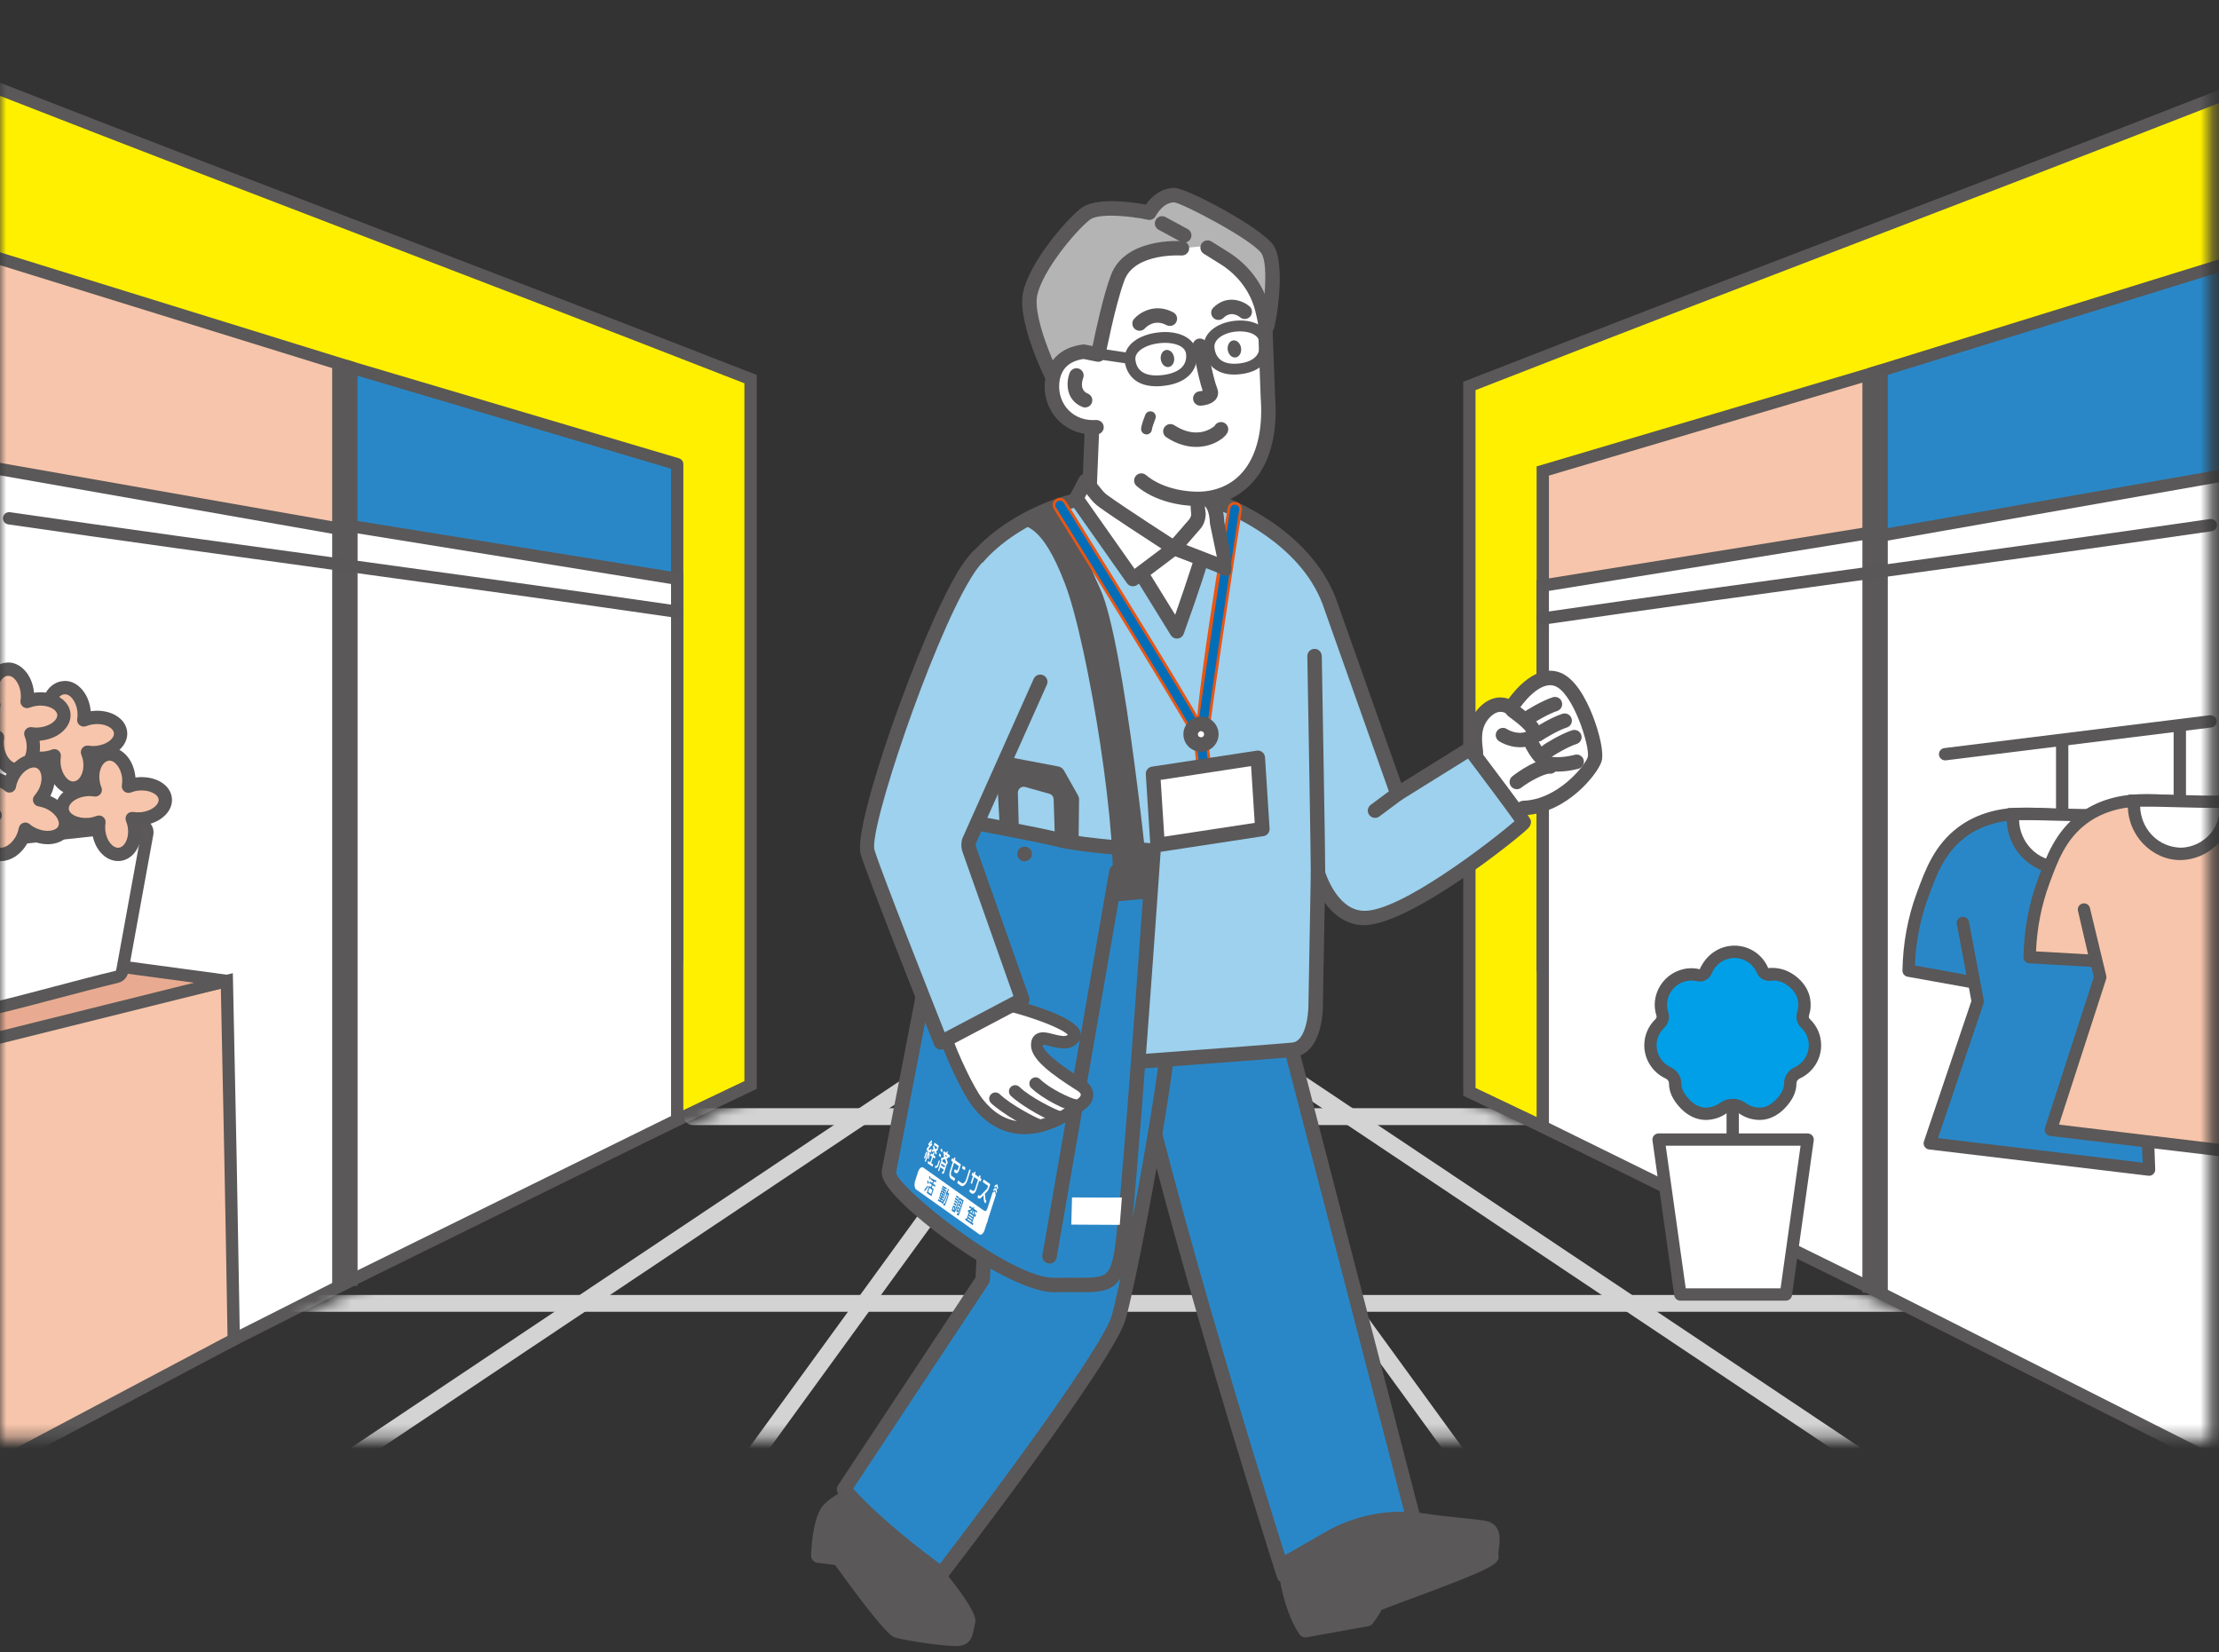 <svg width="180" height="134" viewBox="0 0 180 134" fill="none" xmlns="http://www.w3.org/2000/svg">
<rect x="0" y="0" width="180" height="134" fill="#333333" stroke="none"/>
<mask id="mask0_654_12734" style="mask-type:luminance" maskUnits="userSpaceOnUse" x="0" y="0" width="180" height="117">
<path d="M179.313 0H0V116.691H179.313V0Z" fill="white"/>
</mask>
<g mask="url(#mask0_654_12734)">
<path d="M60.889 30.75C35.203 20.724 24.236 16.701 -1.533 6.643V118.476C8.19 113.594 18.027 108.717 27.978 103.851C39.027 98.45 49.998 93.166 60.891 88L60.889 30.75Z" fill="#FFF000"/>
<path d="M-2.035 119.286V5.915L-1.353 6.181C11.514 11.204 20.836 14.777 29.852 18.232C38.876 21.69 48.208 25.267 61.069 30.288L61.387 30.412V88.318L61.103 88.453C50.15 93.645 39.078 98.978 28.197 104.3C18.55 109.015 8.623 113.934 -1.309 118.921L-2.033 119.284L-2.035 119.286ZM-1.037 7.373V117.666C8.656 112.803 18.338 108.008 27.755 103.405C38.546 98.128 49.523 92.839 60.385 87.684V31.088C47.692 26.135 38.441 22.59 29.492 19.161C20.636 15.766 11.483 12.258 -1.037 7.373Z" fill="#5A5858"/>
<path d="M27.976 44.43L-4.457 44.822L-4.792 19.5L28.28 29.744L27.976 44.43Z" fill="#F7C5AB"/>
<path d="M-4.95 45.327L-5.301 18.821L28.789 29.379L28.465 44.924L27.983 44.932L-4.948 45.329L-4.95 45.327ZM-4.283 20.18L-3.965 44.318L27.484 43.939L27.772 30.111L-4.283 20.18Z" fill="#5A5858"/>
<path d="M28.282 103.948L-6.318 121.416V36.937L27.976 42.966L28.282 103.948Z" fill="white"/>
<path d="M-6.817 122.226V36.343L28.473 42.547L28.785 104.254L-6.817 122.226ZM-5.817 37.532V120.604L27.783 103.64L27.478 43.386L-5.817 37.532Z" fill="#5A5858"/>
<path d="M54.932 77.822L28.054 83.849V29.675L54.932 37.648V77.822Z" fill="#2A87C7"/>
<path d="M28.054 84.35C27.942 84.35 27.831 84.31 27.741 84.239C27.623 84.144 27.555 84.002 27.555 83.85V29.676C27.555 29.518 27.629 29.369 27.755 29.276C27.881 29.183 28.046 29.153 28.195 29.198L55.073 37.171C55.285 37.231 55.431 37.427 55.431 37.648V77.822C55.431 78.056 55.27 78.258 55.041 78.309L28.163 84.336C28.126 84.344 28.09 84.35 28.054 84.35ZM28.553 30.343V83.224L54.433 77.421V38.017L28.553 30.343Z" fill="#595757"/>
<path d="M54.932 90.833L27.976 104.1L28.054 42.606L54.932 46.943V90.833Z" fill="white"/>
<path d="M27.475 104.901L27.555 42.021L55.431 46.517V91.143L27.475 104.901ZM28.553 43.19L28.477 103.296L54.433 90.521V47.367L28.553 43.19Z" fill="#5A5858"/>
<path d="M-1.01 84.125C5.46 82.604 11.931 81.081 18.401 79.56C18.506 84.365 18.605 89.181 18.698 94.006C18.792 98.898 18.879 103.781 18.961 108.652C12.129 112.272 5.296 115.892 -1.536 119.514" fill="#F7C5AB"/>
<path d="M-1.302 119.953L-1.771 119.073L18.456 108.355C18.376 103.587 18.293 98.807 18.199 94.016C18.11 89.396 18.014 84.787 17.915 80.188L-0.896 84.61L-1.125 83.64L18.887 78.935L18.9 79.549C19.005 84.351 19.104 89.171 19.198 93.997C19.291 98.889 19.378 103.773 19.46 108.644L19.466 108.949L-1.302 119.953Z" fill="#5A5858"/>
<path d="M29.004 29.675H26.946V104.296H29.004V29.675Z" fill="#5A5858"/>
<path d="M0.739 42.038C18.804 44.66 36.868 46.996 54.932 49.616L0.739 42.038Z" fill="#2A87C7"/>
<path d="M54.932 50.116C54.907 50.116 54.884 50.116 54.86 50.111C45.859 48.804 36.708 47.548 27.855 46.335C18.944 45.11 9.73 43.846 0.667 42.532C0.392 42.492 0.204 42.239 0.244 41.965C0.284 41.694 0.545 41.505 0.81 41.544C9.869 42.857 19.081 44.122 27.991 45.346C36.843 46.561 45.998 47.818 55.002 49.122C55.277 49.162 55.465 49.415 55.425 49.689C55.389 49.936 55.176 50.116 54.932 50.116Z" fill="#595757"/>
<path d="M-5.08 76.394C2.674 77.44 10.429 78.486 18.182 79.532C18.227 79.537 18.231 79.604 18.185 79.615C10.385 81.557 2.587 83.496 -5.214 85.437" fill="#E8AB91"/>
<path d="M-5.092 85.922L-5.334 84.952L15.746 79.707L-5.147 76.889L-5.014 75.9L18.654 79.092L18.744 79.954L18.307 80.098L-5.092 85.922Z" fill="#5A5858"/>
<path d="M11.949 67.624L9.922 78.739C9.876 78.986 9.703 79.178 9.459 79.237C6.618 79.91 2.676 81.026 -0.203 81.714C-0.518 81.79 -0.824 81.612 -0.935 81.307C-2.362 77.374 -3.789 73.44 -5.216 69.504C-5.357 69.118 -5.098 68.704 -4.688 68.658C0.626 68.065 5.94 67.472 11.252 66.878C11.675 66.831 12.025 67.205 11.949 67.624Z" fill="white"/>
<path d="M-0.347 82.23C-0.808 82.23 -1.238 81.937 -1.406 81.477L-5.687 69.671C-5.805 69.343 -5.767 68.987 -5.584 68.689C-5.401 68.39 -5.095 68.198 -4.748 68.16L11.194 66.38C11.554 66.348 11.905 66.47 12.15 66.736C12.396 67 12.501 67.356 12.436 67.711L10.411 78.828C10.329 79.277 10.007 79.619 9.571 79.722C8.132 80.064 6.41 80.519 4.687 80.973C3.011 81.416 1.33 81.861 -0.089 82.199C-0.175 82.22 -0.263 82.231 -0.349 82.231L-0.347 82.23ZM-4.746 69.335L-0.465 81.138C-0.442 81.197 -0.387 81.241 -0.322 81.23C1.094 80.891 2.763 80.45 4.434 80.009C6.166 79.551 7.898 79.094 9.344 78.752C9.391 78.741 9.422 78.707 9.431 78.648L11.457 67.532C11.466 67.477 11.444 67.438 11.422 67.415L-4.634 69.15L-5.217 69.502L-4.746 69.335Z" fill="#5A5858"/>
<path fill-rule="evenodd" clip-rule="evenodd" d="M7.536 63.331C7.566 63.595 7.635 63.842 7.728 64.067C7.482 64.027 7.221 64.017 6.949 64.048C5.808 64.171 4.956 64.905 5.046 65.685C5.135 66.464 6.133 66.996 7.275 66.871C7.547 66.841 7.801 66.776 8.031 66.685C7.991 66.922 7.98 67.179 8.01 67.443C8.138 68.554 8.892 69.383 9.693 69.295C10.493 69.208 11.04 68.238 10.912 67.128C10.882 66.863 10.813 66.616 10.72 66.392C10.965 66.432 11.226 66.441 11.499 66.411C12.64 66.287 13.492 65.553 13.402 64.774C13.313 63.994 12.314 63.462 11.173 63.587C10.901 63.618 10.647 63.682 10.417 63.774C10.457 63.536 10.468 63.279 10.438 63.015C10.31 61.905 9.555 61.076 8.755 61.163C7.955 61.251 7.408 62.22 7.536 63.331Z" fill="#F7C5AB"/>
<path d="M9.569 69.837C8.53 69.837 7.627 68.85 7.473 67.5C7.469 67.462 7.465 67.426 7.461 67.388C7.418 67.394 7.376 67.4 7.332 67.403C5.876 67.565 4.632 66.833 4.508 65.743C4.459 65.312 4.592 64.884 4.891 64.508C5.327 63.964 6.055 63.601 6.89 63.51C6.932 63.504 6.972 63.502 7.014 63.496C7.008 63.46 7.002 63.424 6.998 63.39C6.907 62.595 7.101 61.831 7.532 61.294C7.839 60.912 8.254 60.673 8.698 60.625C9.826 60.509 10.813 61.528 10.977 62.952C10.98 62.99 10.984 63.027 10.988 63.065C11.032 63.059 11.074 63.053 11.118 63.047C12.573 62.909 13.818 63.62 13.941 64.709C13.991 65.141 13.858 65.569 13.558 65.945C13.122 66.489 12.394 66.852 11.56 66.943C11.52 66.949 11.478 66.951 11.436 66.957C11.442 66.993 11.447 67.029 11.451 67.067C11.543 67.86 11.35 68.624 10.921 69.16C10.615 69.542 10.199 69.782 9.754 69.829C9.693 69.835 9.632 69.837 9.572 69.837H9.569ZM8.029 66.145C8.151 66.145 8.271 66.186 8.368 66.264C8.521 66.386 8.593 66.58 8.561 66.772C8.526 66.974 8.523 67.179 8.546 67.38C8.637 68.168 9.13 68.799 9.633 68.759C9.837 68.736 9.986 68.599 10.075 68.487C10.321 68.177 10.436 67.692 10.377 67.187C10.354 66.985 10.302 66.789 10.224 66.599C10.148 66.42 10.177 66.211 10.296 66.059C10.417 65.907 10.609 65.831 10.803 65.859C11.019 65.892 11.232 65.897 11.442 65.877C11.975 65.818 12.463 65.588 12.713 65.274C12.832 65.124 12.884 64.977 12.867 64.835C12.821 64.418 12.122 64.038 11.234 64.122C11.026 64.144 10.819 64.198 10.617 64.276C10.436 64.346 10.228 64.316 10.079 64.192C9.927 64.07 9.854 63.876 9.887 63.682C9.921 63.487 9.927 63.283 9.904 63.076C9.813 62.291 9.298 61.633 8.816 61.699C8.614 61.722 8.466 61.859 8.376 61.971C8.128 62.279 8.014 62.766 8.073 63.272C8.096 63.471 8.147 63.669 8.227 63.861C8.302 64.04 8.273 64.247 8.153 64.399C8.033 64.551 7.841 64.633 7.644 64.599C7.431 64.567 7.216 64.559 7.006 64.584C6.473 64.641 5.985 64.871 5.735 65.183C5.615 65.333 5.564 65.479 5.581 65.622C5.628 66.036 6.307 66.417 7.216 66.335C7.423 66.312 7.629 66.259 7.831 66.181C7.896 66.156 7.963 66.145 8.029 66.145Z" fill="#595757"/>
<path fill-rule="evenodd" clip-rule="evenodd" d="M3.91 57.948C3.94 58.212 4.009 58.459 4.102 58.684C3.856 58.644 3.595 58.634 3.323 58.665C2.182 58.788 1.33 59.522 1.42 60.302C1.509 61.081 2.507 61.614 3.649 61.488C3.921 61.458 4.175 61.393 4.405 61.302C4.365 61.54 4.354 61.796 4.384 62.06C4.512 63.171 5.266 64 6.067 63.912C6.867 63.825 7.414 62.855 7.286 61.745C7.256 61.481 7.187 61.233 7.094 61.009C7.339 61.049 7.6 61.059 7.873 61.028C9.014 60.904 9.866 60.171 9.776 59.391C9.687 58.611 8.688 58.079 7.547 58.205C7.275 58.235 7.021 58.3 6.791 58.391C6.831 58.153 6.842 57.897 6.812 57.632C6.684 56.522 5.929 55.693 5.129 55.781C4.327 55.868 3.782 56.838 3.91 57.948Z" fill="#F7C5AB"/>
<path d="M5.943 64.454C4.904 64.454 4.001 63.469 3.847 62.121C3.843 62.083 3.839 62.045 3.835 62.007C3.792 62.013 3.75 62.019 3.704 62.025C2.246 62.16 1.006 61.454 0.88 60.363C0.831 59.931 0.964 59.503 1.263 59.129C1.7 58.583 2.429 58.22 3.262 58.129C3.304 58.123 3.344 58.121 3.386 58.115C3.38 58.079 3.374 58.043 3.37 58.009C3.279 57.216 3.473 56.452 3.9 55.916C4.207 55.533 4.622 55.294 5.068 55.246C6.158 55.089 7.183 56.146 7.347 57.572C7.351 57.61 7.354 57.648 7.358 57.686C7.402 57.68 7.444 57.674 7.49 57.669C8.928 57.507 10.186 58.235 10.313 59.327C10.363 59.76 10.23 60.188 9.93 60.562C9.494 61.108 8.766 61.471 7.932 61.562C7.89 61.568 7.85 61.57 7.808 61.576C7.814 61.612 7.819 61.648 7.823 61.682C7.915 62.479 7.72 63.243 7.292 63.778C6.987 64.16 6.571 64.399 6.126 64.447C6.065 64.453 6.002 64.454 5.943 64.454ZM4.403 60.762C4.525 60.762 4.643 60.802 4.742 60.88C4.895 61.002 4.967 61.197 4.937 61.389C4.902 61.593 4.899 61.798 4.921 62C5.011 62.787 5.518 63.454 6.009 63.376C6.213 63.353 6.362 63.217 6.449 63.104C6.695 62.796 6.81 62.312 6.751 61.804C6.728 61.6 6.676 61.403 6.598 61.216C6.522 61.036 6.55 60.829 6.672 60.676C6.794 60.52 6.994 60.448 7.183 60.477C7.389 60.513 7.602 60.519 7.817 60.492C8.351 60.435 8.839 60.203 9.088 59.893C9.208 59.743 9.26 59.596 9.243 59.454C9.193 59.039 8.503 58.64 7.61 58.743C7.396 58.766 7.189 58.819 6.992 58.895C6.811 58.969 6.604 58.933 6.455 58.813C6.303 58.691 6.23 58.498 6.263 58.306C6.297 58.104 6.301 57.899 6.278 57.697C6.188 56.914 5.689 56.233 5.19 56.321C4.988 56.342 4.839 56.48 4.75 56.593C4.504 56.901 4.39 57.385 4.449 57.891C4.472 58.093 4.523 58.292 4.603 58.482C4.678 58.661 4.649 58.87 4.529 59.022C4.409 59.174 4.209 59.254 4.018 59.22C3.807 59.184 3.595 59.178 3.384 59.203C2.85 59.26 2.363 59.492 2.113 59.802C2.031 59.904 1.938 60.062 1.959 60.241C2.004 60.656 2.694 61.034 3.591 60.954C3.805 60.929 4.013 60.878 4.205 60.8C4.27 60.775 4.338 60.762 4.407 60.762H4.403Z" fill="#595757"/>
<path fill-rule="evenodd" clip-rule="evenodd" d="M-0.69 56.452C-0.659 56.716 -0.591 56.963 -0.497 57.188C-0.743 57.148 -1.004 57.138 -1.277 57.168C-2.418 57.292 -3.27 58.026 -3.18 58.806C-3.091 59.585 -2.092 60.117 -0.951 59.992C-0.678 59.962 -0.425 59.897 -0.194 59.806C-0.234 60.043 -0.246 60.3 -0.215 60.564C-0.088 61.675 0.667 62.504 1.467 62.416C2.267 62.329 2.814 61.359 2.686 60.249C2.656 59.984 2.587 59.737 2.494 59.513C2.74 59.553 3.001 59.562 3.273 59.532C4.415 59.408 5.266 58.674 5.177 57.895C5.087 57.115 4.089 56.583 2.947 56.708C2.675 56.739 2.422 56.803 2.191 56.895C2.231 56.657 2.242 56.4 2.212 56.136C2.084 55.026 1.33 54.197 0.53 54.284C-0.273 54.372 -0.817 55.341 -0.69 56.452Z" fill="#F7C5AB"/>
<path d="M1.343 62.958C0.305 62.958 -0.598 61.973 -0.753 60.625C-0.757 60.587 -0.76 60.549 -0.764 60.511C-0.808 60.517 -0.85 60.522 -0.896 60.528C-2.353 60.663 -3.594 59.958 -3.719 58.866C-3.769 58.435 -3.636 58.007 -3.336 57.633C-2.9 57.087 -2.17 56.724 -1.338 56.632C-1.296 56.627 -1.256 56.625 -1.214 56.619C-1.22 56.583 -1.225 56.547 -1.229 56.513C-1.321 55.72 -1.126 54.955 -0.699 54.419C-0.393 54.037 0.023 53.797 0.469 53.75C1.558 53.592 2.583 54.649 2.747 56.075C2.751 56.113 2.755 56.151 2.759 56.189C2.803 56.184 2.844 56.178 2.89 56.172C4.329 56.011 5.586 56.739 5.714 57.83C5.763 58.264 5.63 58.691 5.331 59.066C4.895 59.612 4.167 59.975 3.332 60.066C3.29 60.072 3.25 60.074 3.208 60.079C3.214 60.116 3.22 60.152 3.224 60.186C3.315 60.983 3.121 61.747 2.692 62.281C2.387 62.663 1.972 62.903 1.526 62.95C1.465 62.956 1.402 62.958 1.343 62.958ZM-0.196 59.266C-0.075 59.266 0.044 59.306 0.143 59.384C0.295 59.505 0.368 59.701 0.337 59.893C0.303 60.097 0.299 60.302 0.322 60.503C0.411 61.291 0.918 61.958 1.41 61.88C1.614 61.857 1.762 61.72 1.85 61.608C2.096 61.3 2.21 60.815 2.151 60.308C2.128 60.104 2.077 59.906 1.998 59.72C1.922 59.539 1.951 59.332 2.073 59.18C2.195 59.024 2.395 58.952 2.583 58.98C2.789 59.017 3.003 59.022 3.218 58.996C3.751 58.939 4.239 58.707 4.489 58.397C4.609 58.247 4.66 58.1 4.643 57.958C4.594 57.543 3.904 57.144 3.01 57.246C2.797 57.269 2.589 57.322 2.393 57.399C2.212 57.473 2.004 57.437 1.856 57.317C1.703 57.195 1.631 57.001 1.663 56.809C1.697 56.608 1.701 56.402 1.678 56.201C1.589 55.417 1.09 54.737 0.59 54.824C0.388 54.845 0.24 54.984 0.15 55.096C-0.095 55.404 -0.21 55.889 -0.151 56.395C-0.128 56.596 -0.076 56.796 0.004 56.986C0.078 57.165 0.049 57.374 -0.071 57.526C-0.191 57.678 -0.391 57.758 -0.581 57.724C-0.793 57.688 -1.004 57.682 -1.216 57.707C-1.749 57.764 -2.237 57.996 -2.487 58.306C-2.569 58.408 -2.662 58.566 -2.641 58.745C-2.595 59.159 -1.906 59.538 -1.008 59.458C-0.795 59.433 -0.587 59.382 -0.395 59.304C-0.33 59.279 -0.261 59.266 -0.193 59.266H-0.196Z" fill="#595757"/>
<path fill-rule="evenodd" clip-rule="evenodd" d="M0.998 63.024C0.882 63.266 0.805 63.509 0.765 63.749C0.579 63.591 0.359 63.448 0.112 63.334C-0.927 62.857 -2.047 63.047 -2.392 63.756C-2.737 64.466 -2.173 65.428 -1.134 65.905C-0.887 66.019 -0.635 66.091 -0.391 66.131C-0.555 66.314 -0.7 66.525 -0.818 66.766C-1.308 67.776 -1.113 68.867 -0.386 69.202C0.342 69.536 1.333 68.989 1.823 67.979C1.939 67.738 2.015 67.494 2.055 67.255C2.242 67.413 2.461 67.555 2.709 67.669C3.747 68.147 4.867 67.956 5.212 67.247C5.557 66.538 4.993 65.576 3.955 65.099C3.707 64.985 3.456 64.912 3.212 64.873C3.376 64.69 3.52 64.479 3.639 64.237C4.128 63.228 3.934 62.136 3.206 61.802C2.478 61.467 1.487 62.015 0.998 63.024Z" fill="#F7C5AB"/>
<path d="M0.081 69.841C-0.155 69.841 -0.389 69.793 -0.609 69.69C-1.014 69.502 -1.329 69.15 -1.493 68.69C-1.725 68.046 -1.655 67.257 -1.302 66.528C-1.287 66.5 -1.272 66.47 -1.256 66.437L-1.361 66.394C-2.119 66.044 -2.687 65.469 -2.922 64.817C-3.085 64.365 -3.07 63.914 -2.878 63.521C-2.398 62.532 -0.984 62.233 0.338 62.846C0.38 62.863 0.42 62.884 0.46 62.903C0.478 62.865 0.495 62.827 0.514 62.789C1.141 61.5 2.425 60.849 3.433 61.311C3.839 61.5 4.153 61.851 4.317 62.311C4.549 62.956 4.479 63.743 4.126 64.471C4.111 64.504 4.096 64.534 4.08 64.564C4.113 64.58 4.147 64.593 4.181 64.608C4.944 64.958 5.511 65.532 5.746 66.184C5.91 66.639 5.892 67.088 5.702 67.483C5.224 68.468 3.81 68.768 2.488 68.156C2.446 68.139 2.406 68.118 2.366 68.099C2.349 68.137 2.331 68.175 2.312 68.213C1.823 69.221 0.933 69.837 0.085 69.841H0.081ZM-1.039 63.608C-1.464 63.608 -1.794 63.76 -1.906 63.99C-1.969 64.121 -1.969 64.277 -1.906 64.456C-1.773 64.827 -1.392 65.192 -0.911 65.416C-0.723 65.502 -0.519 65.563 -0.306 65.597C-0.111 65.629 0.051 65.762 0.117 65.949C0.182 66.133 0.142 66.342 0.011 66.487C-0.126 66.643 -0.243 66.816 -0.332 66.998C-0.557 67.462 -0.612 67.958 -0.479 68.325C-0.412 68.515 -0.304 68.643 -0.159 68.707C0.237 68.892 0.95 68.538 1.337 67.74C1.426 67.557 1.489 67.363 1.524 67.162C1.558 66.972 1.689 66.814 1.872 66.749C2.051 66.679 2.255 66.717 2.404 66.842C2.566 66.979 2.745 67.093 2.932 67.177C3.76 67.557 4.542 67.394 4.726 67.013C4.791 66.88 4.789 66.724 4.726 66.547C4.593 66.177 4.212 65.81 3.73 65.585C3.537 65.5 3.332 65.439 3.124 65.405C2.93 65.373 2.768 65.239 2.701 65.053C2.636 64.869 2.676 64.659 2.808 64.515C2.945 64.359 3.061 64.186 3.153 64.002C3.376 63.542 3.431 63.043 3.297 62.676C3.231 62.486 3.122 62.359 2.977 62.294C2.587 62.114 1.868 62.464 1.482 63.262C1.394 63.445 1.329 63.639 1.297 63.84C1.264 64.032 1.131 64.19 0.948 64.257C0.765 64.319 0.561 64.283 0.415 64.159C0.258 64.026 0.081 63.914 -0.115 63.823C-0.441 63.673 -0.761 63.608 -1.039 63.608Z" fill="#595757"/>
<mask id="mask1_654_12734" style="mask-type:luminance" maskUnits="userSpaceOnUse" x="-2" y="82" width="183" height="38">
<path d="M105.585 82.431C105.432 82.431 82.027 82.558 81.875 82.56C81.858 82.56 73.716 82.604 73.697 82.604C48.62 94.907 23.542 107.211 -1.536 119.514H180.683C155.651 107.154 130.617 94.793 105.585 82.431Z" fill="white"/>
</mask>
<g mask="url(#mask1_654_12734)">
<path d="M81.876 82.561C63.444 94.879 45.012 107.196 26.58 119.514L81.876 82.561Z" fill="white"/>
<path d="M26.581 120.197C26.36 120.197 26.143 120.091 26.012 119.895C25.802 119.581 25.886 119.155 26.2 118.946L81.497 81.992C81.815 81.785 82.238 81.869 82.447 82.18C82.657 82.494 82.573 82.92 82.259 83.129L26.963 120.083C26.844 120.161 26.713 120.197 26.581 120.197Z" fill="#D3D3D3"/>
<path d="M86.98 82.532C78.017 94.858 69.054 107.186 60.09 119.512L86.98 82.532Z" fill="white"/>
<path d="M60.09 120.197C59.951 120.197 59.81 120.155 59.69 120.068C59.383 119.847 59.314 119.417 59.537 119.113L86.425 82.133C86.646 81.829 87.075 81.76 87.382 81.981C87.688 82.201 87.757 82.631 87.534 82.935L60.646 119.916C60.513 120.1 60.303 120.197 60.09 120.197Z" fill="#D3D3D3"/>
<path d="M157.364 106.397H21.92C21.541 106.397 21.236 106.091 21.236 105.715C21.236 105.338 21.543 105.032 21.92 105.032H157.364C157.743 105.032 158.048 105.338 158.048 105.715C158.048 106.091 157.741 106.397 157.364 106.397Z" fill="#D3D3D3"/>
<path d="M133.769 91.251H56.178C55.799 91.251 55.494 90.945 55.494 90.569C55.494 90.192 55.801 89.886 56.178 89.886H133.769C134.148 89.886 134.453 90.192 134.453 90.569C134.453 90.945 134.146 91.251 133.769 91.251Z" fill="#D3D3D3"/>
<path d="M97.526 82.561C115.958 94.879 134.391 107.196 152.823 119.514L97.526 82.561Z" fill="white"/>
<path d="M152.82 120.197C152.691 120.197 152.557 120.159 152.439 120.081L97.143 83.127C96.828 82.918 96.745 82.492 96.954 82.178C97.164 81.863 97.589 81.781 97.905 81.99L153.201 118.944C153.516 119.153 153.599 119.579 153.39 119.893C153.258 120.09 153.041 120.197 152.82 120.197Z" fill="#D3D3D3"/>
<path d="M92.421 82.532C101.384 94.858 110.346 107.186 119.311 119.512L92.421 82.532Z" fill="white"/>
<path d="M119.311 120.197C119.099 120.197 118.889 120.098 118.754 119.916L91.864 82.935C91.641 82.631 91.71 82.201 92.017 81.981C92.324 81.76 92.75 81.829 92.973 82.133L119.863 119.113C120.086 119.417 120.017 119.847 119.711 120.068C119.591 120.155 119.448 120.197 119.311 120.197Z" fill="#D3D3D3"/>
</g>
<path d="M119.19 31.303C144.876 21.278 155.843 17.254 181.612 7.197V119.029C171.89 114.147 162.052 109.27 152.101 104.405C141.052 99.003 130.081 93.719 119.188 88.553C119.188 74.946 119.19 44.911 119.19 31.303Z" fill="#FFF000"/>
<path d="M182.114 119.839L181.388 119.476C171.471 114.497 161.542 109.576 151.884 104.855C141.003 99.533 129.931 94.2 118.977 89.008L118.693 88.873V30.967L119.012 30.843C131.859 25.827 141.184 22.253 150.202 18.798C159.223 15.34 168.554 11.764 181.434 6.736L182.116 6.47V119.841L182.114 119.839ZM119.692 88.24C130.556 93.394 141.532 98.682 152.322 103.96C161.75 108.568 171.433 113.364 181.112 118.221V7.927C168.58 12.817 159.42 16.327 150.556 19.724C141.614 23.152 132.372 26.694 119.69 31.643L119.692 88.24Z" fill="#5A5858"/>
<path d="M152.104 44.983L184.536 39.194L184.871 20.053L151.797 30.297L152.104 44.983Z" fill="#2A87C7"/>
<path d="M152.103 45.483C151.989 45.483 151.876 45.443 151.787 45.369C151.672 45.276 151.606 45.139 151.604 44.994L151.299 30.307C151.295 30.084 151.438 29.885 151.651 29.818L184.724 19.574C184.874 19.53 185.044 19.557 185.172 19.652C185.299 19.749 185.374 19.901 185.372 20.061L185.036 39.199C185.031 39.437 184.859 39.638 184.623 39.68L152.191 45.472C152.16 45.477 152.132 45.481 152.103 45.481V45.483ZM152.305 30.662L152.591 44.39L184.044 38.775L184.36 20.736L152.305 30.662Z" fill="#595757"/>
<path d="M151.794 104.502L186.395 121.969V37.492L152.103 43.519L151.794 104.502Z" fill="white"/>
<path d="M186.896 122.781L151.295 104.808L151.605 43.101L152.017 43.03L186.896 36.897V122.781ZM152.297 104.193L185.894 121.157V38.085L152.6 43.939L152.297 104.193Z" fill="#5A5858"/>
<path d="M125.146 78.376L152.025 84.403V30.229L125.146 38.201V78.376Z" fill="#F7C5AB"/>
<path d="M152.524 85.026L124.647 78.775V37.83L152.524 29.561V85.026ZM125.646 77.976L151.526 83.779V30.9L125.646 38.574V77.976Z" fill="#5A5858"/>
<path d="M125.146 91.386L152.103 104.654L152.025 43.16L125.146 47.496V91.386Z" fill="white"/>
<path d="M152.604 105.454L124.647 91.698V47.072L152.524 42.574L152.604 105.454ZM125.646 91.078L151.602 103.851L151.526 43.745L125.646 47.924V91.078Z" fill="#5A5858"/>
<path d="M153.132 30.231H151.074V104.849H153.132V30.231Z" fill="#5A5858"/>
<path d="M179.34 42.591C161.275 45.213 143.211 47.55 125.146 50.17L179.34 42.591Z" fill="#2A87C7"/>
<path d="M125.144 50.67C124.9 50.67 124.687 50.489 124.651 50.242C124.611 49.968 124.801 49.717 125.074 49.675C134.107 48.367 143.292 47.105 152.173 45.886C161.054 44.667 170.236 43.409 179.265 42.099C179.539 42.059 179.791 42.249 179.833 42.521C179.873 42.795 179.682 43.046 179.41 43.087C170.375 44.396 161.191 45.658 152.308 46.877C143.428 48.096 134.246 49.354 125.215 50.664C125.19 50.668 125.169 50.67 125.144 50.67Z" fill="#595757"/>
<path d="M163.726 66.013C162.68 66.04 160.801 66.247 159.128 67.504C157.372 68.826 156.682 70.601 155.941 72.622C155.464 73.921 154.866 76.014 154.82 78.729C156.592 79.049 158.366 79.366 160.138 79.686C159.833 78.077 159.53 76.469 159.225 74.858C159.627 76.98 160.028 79.102 160.43 81.226C159.132 85.063 157.835 88.898 156.537 92.734C162.468 93.445 168.398 94.155 174.329 94.866C174.205 90.649 173.83 85.888 173.014 80.709C172.159 75.263 170.981 70.398 169.731 66.188C167.744 66.255 165.713 65.947 163.726 66.013Z" fill="#2A87C7"/>
<path d="M174.327 95.366C174.306 95.366 174.287 95.366 174.268 95.362L156.478 93.231C156.328 93.212 156.196 93.128 156.116 93.001C156.036 92.875 156.017 92.719 156.065 92.575L159.915 81.192L159.713 80.115L154.735 79.22C154.495 79.178 154.319 78.965 154.323 78.722C154.36 76.541 154.746 74.43 155.474 72.451C156.177 70.537 156.903 68.555 158.829 67.107C160.152 66.112 161.84 65.563 163.713 65.515C164.728 65.475 165.767 65.542 166.767 65.603C167.741 65.66 168.752 65.721 169.716 65.69C169.722 65.69 169.728 65.69 169.734 65.69C169.955 65.69 170.151 65.835 170.214 66.048C171.627 70.812 172.736 75.72 173.508 80.631C174.247 85.329 174.689 90.112 174.826 94.85C174.832 94.995 174.773 95.136 174.664 95.233C174.571 95.318 174.453 95.366 174.327 95.366ZM157.206 92.312L173.809 94.301C173.653 89.793 173.218 85.249 172.519 80.787C171.772 76.043 170.711 71.305 169.358 66.696C168.463 66.686 167.573 66.652 166.704 66.599C165.725 66.542 164.717 66.483 163.739 66.512H163.736C162.072 66.553 160.582 67.034 159.428 67.903C157.738 69.173 157.092 70.932 156.41 72.793C155.768 74.541 155.406 76.395 155.333 78.313L159.511 79.064L158.734 74.951C158.683 74.68 158.862 74.421 159.132 74.368C159.41 74.324 159.666 74.493 159.717 74.765L160.63 79.591C160.63 79.591 160.63 79.6 160.63 79.606L160.92 81.133C160.935 81.218 160.929 81.304 160.902 81.385L157.206 92.312Z" fill="#595757"/>
<path d="M163.301 66.034C163.063 68.445 165.025 70.425 167.125 70.349C169.204 70.274 171.038 68.478 170.669 66.109C168.222 66.175 165.747 65.966 163.301 66.034Z" fill="white"/>
<path d="M167.011 70.85C165.904 70.85 164.814 70.362 164.003 69.499C163.113 68.554 162.676 67.272 162.804 65.985L162.848 65.548L163.288 65.536C164.528 65.498 165.792 65.536 167.013 65.572C168.211 65.609 169.452 65.637 170.658 65.612L171.096 65.599L171.163 66.034C171.351 67.234 171.043 68.396 170.29 69.307C169.515 70.242 168.37 70.805 167.144 70.85C167.101 70.85 167.057 70.854 167.011 70.854V70.85ZM163.783 66.523C163.806 67.371 164.142 68.189 164.732 68.816C165.38 69.504 166.234 69.835 167.11 69.852C168.049 69.816 168.928 69.386 169.52 68.67C169.997 68.092 170.237 67.375 170.218 66.618C169.145 66.632 168.048 66.601 166.986 66.571C165.933 66.54 164.847 66.512 163.785 66.525L163.783 66.523Z" fill="#5A5858"/>
<path d="M179.313 58.507C172.136 59.395 164.959 60.283 157.781 61.171L179.313 58.507Z" fill="#F7C5AB"/>
<path d="M157.782 61.671C157.534 61.671 157.319 61.484 157.286 61.233C157.252 60.96 157.446 60.712 157.721 60.676L179.253 58.013C179.521 57.99 179.775 58.174 179.811 58.448C179.845 58.722 179.649 58.969 179.375 59.005L157.843 61.669C157.822 61.669 157.801 61.673 157.78 61.673L157.782 61.671Z" fill="#5A5858"/>
<path d="M177.321 59.15H176.32V64.576H177.321V59.15Z" fill="#5A5858"/>
<path d="M167.779 59.84H166.78V65.797H167.779V59.84Z" fill="#5A5858"/>
<path d="M173.546 64.92C172.5 64.947 170.621 65.154 168.949 66.411C167.192 67.732 166.502 69.508 165.761 71.529C165.285 72.828 164.686 74.921 164.641 77.636C166.434 77.739 168.225 77.841 170.017 77.944L169.046 73.765C169.486 75.594 169.926 77.425 170.368 79.254C169.03 83.382 167.695 87.511 166.357 91.639C172.289 92.35 178.218 93.059 184.149 93.771C184.025 89.553 183.65 84.793 182.835 79.614C181.979 74.168 180.802 69.303 179.552 65.093C177.564 65.16 175.533 64.854 173.546 64.92Z" fill="#F7C5AB"/>
<path d="M184.148 94.271C184.127 94.271 184.108 94.271 184.089 94.267L166.297 92.135C166.148 92.117 166.017 92.033 165.937 91.909C165.857 91.784 165.836 91.63 165.881 91.485L169.85 79.235L169.654 78.423L164.612 78.134C164.346 78.119 164.136 77.897 164.142 77.629C164.178 75.45 164.565 73.339 165.293 71.358C165.996 69.442 166.722 67.462 168.648 66.013C169.966 65.019 171.656 64.47 173.529 64.422C174.552 64.388 175.579 64.451 176.578 64.508C177.555 64.567 178.571 64.626 179.535 64.595C179.541 64.595 179.546 64.595 179.552 64.595C179.773 64.595 179.969 64.74 180.032 64.953C181.446 69.717 182.555 74.624 183.326 79.536C184.066 84.236 184.508 89.019 184.645 93.755C184.651 93.9 184.592 94.041 184.483 94.138C184.39 94.223 184.271 94.269 184.146 94.269L184.148 94.271ZM167.019 91.217L183.631 93.208C183.475 88.702 183.041 84.158 182.341 79.693C181.594 74.95 180.533 70.212 179.18 65.603C178.306 65.593 177.393 65.559 176.521 65.508C175.543 65.449 174.528 65.392 173.564 65.42H173.56C171.894 65.462 170.405 65.943 169.252 66.81C167.56 68.082 166.916 69.841 166.232 71.7C165.597 73.432 165.235 75.269 165.157 77.166L169.381 77.408L168.56 73.879C168.497 73.611 168.665 73.345 168.932 73.282C169.202 73.219 169.467 73.385 169.532 73.649L170.854 79.14C170.877 79.229 170.873 79.325 170.845 79.412L167.019 91.217Z" fill="#5A5858"/>
<path d="M173.121 64.941C172.883 67.352 174.846 69.331 176.945 69.255C179.024 69.181 180.859 67.384 180.489 65.015C178.043 65.082 175.568 64.873 173.121 64.941Z" fill="white"/>
<path d="M176.829 69.757C175.724 69.757 174.638 69.27 173.825 68.409C172.935 67.462 172.497 66.181 172.624 64.892L172.666 64.454L173.106 64.443C174.339 64.403 175.597 64.443 176.805 64.481C178.011 64.517 179.261 64.553 180.472 64.519L180.912 64.506L180.979 64.941C181.168 66.143 180.857 67.306 180.105 68.215C179.331 69.15 178.184 69.713 176.963 69.757C176.917 69.757 176.871 69.761 176.827 69.761L176.829 69.757ZM173.604 65.428C173.628 66.278 173.962 67.097 174.554 67.725C175.2 68.411 176.063 68.738 176.928 68.757C177.868 68.723 178.744 68.293 179.339 67.576C179.817 66.998 180.057 66.281 180.036 65.523C178.944 65.532 177.847 65.506 176.78 65.477C175.736 65.447 174.669 65.42 173.604 65.428Z" fill="#5A5858"/>
<path d="M140.553 95.712C140.277 95.712 140.054 95.487 140.054 95.212V82.638C140.054 82.362 140.277 82.138 140.553 82.138C140.829 82.138 141.052 82.362 141.052 82.638V95.212C141.052 95.487 140.829 95.712 140.553 95.712Z" fill="#595757"/>
<path d="M147.226 84.785C147.226 84.085 146.93 83.458 146.462 83.011C146.243 82.803 146.174 82.497 146.265 82.21C146.378 81.859 146.412 81.475 146.338 81.068C146.222 80.436 145.81 79.891 145.286 79.516C144.667 79.075 144.112 78.982 143.609 79.05C143.339 79.088 143.078 78.959 142.971 78.71C142.598 77.822 141.717 77.198 140.692 77.198C139.66 77.198 138.781 77.832 138.414 78.729C138.307 78.991 138.036 79.164 137.762 79.098C137.328 78.991 136.849 79.003 136.344 79.187C135.66 79.44 135.108 80.005 134.87 80.693C134.681 81.239 134.696 81.754 134.843 82.212C134.934 82.499 134.864 82.803 134.645 83.011C134.174 83.458 133.879 84.087 133.879 84.787C133.879 85.775 134.464 86.623 135.308 87.015C135.653 87.175 135.885 87.492 135.885 87.871C135.885 88.365 136.078 88.912 136.708 89.563C137.145 90.011 137.726 90.337 138.355 90.338C138.89 90.338 139.383 90.167 139.787 89.878C140.256 89.542 140.856 89.542 141.323 89.878C141.725 90.169 142.218 90.34 142.756 90.338C143.383 90.338 143.966 90.013 144.402 89.563C145.033 88.912 145.225 88.365 145.225 87.871C145.225 87.49 145.458 87.175 145.802 87.015C146.646 86.625 147.231 85.777 147.231 84.787L147.226 84.785Z" fill="#009FE8"/>
<path d="M142.756 90.837C142.129 90.837 141.533 90.643 141.03 90.281C140.736 90.07 140.372 90.07 140.079 90.281C139.574 90.643 138.978 90.837 138.353 90.837C137.638 90.833 136.926 90.504 136.348 89.909C135.701 89.24 135.384 88.574 135.384 87.871C135.384 87.701 135.278 87.551 135.098 87.468C134.054 86.983 133.38 85.929 133.38 84.787C133.38 83.973 133.706 83.216 134.298 82.651C134.374 82.577 134.399 82.473 134.365 82.364C134.172 81.762 134.182 81.144 134.395 80.532C134.683 79.701 135.346 79.026 136.169 78.722C136.739 78.512 137.316 78.476 137.878 78.615C138.408 77.423 139.485 76.7 140.693 76.7C141.891 76.7 142.967 77.413 143.432 78.518C144.246 78.453 144.917 78.638 145.578 79.111C146.252 79.592 146.696 80.256 146.83 80.977C146.915 81.442 146.887 81.908 146.744 82.362C146.708 82.475 146.732 82.577 146.809 82.65C147.403 83.216 147.727 83.973 147.727 84.787C147.727 85.931 147.052 86.983 146.01 87.468C145.829 87.549 145.723 87.701 145.723 87.871C145.723 88.574 145.406 89.242 144.758 89.909C144.181 90.504 143.47 90.833 142.756 90.837ZM140.552 89.122C140.921 89.122 141.291 89.24 141.613 89.472C141.944 89.711 142.339 89.837 142.752 89.837C143.347 89.837 143.813 89.445 144.038 89.213C144.65 88.584 144.72 88.144 144.72 87.869C144.72 87.31 145.052 86.808 145.585 86.561C146.277 86.239 146.725 85.543 146.725 84.785C146.725 84.247 146.508 83.745 146.115 83.37C145.763 83.036 145.637 82.535 145.787 82.06C145.881 81.766 145.9 81.461 145.844 81.157C145.761 80.697 145.45 80.246 144.995 79.923C144.547 79.604 144.13 79.482 143.678 79.547C143.162 79.615 142.701 79.357 142.51 78.904C142.202 78.172 141.487 77.699 140.691 77.699C139.894 77.699 139.178 78.178 138.873 78.919C138.665 79.427 138.143 79.703 137.64 79.585C137.269 79.493 136.888 79.518 136.514 79.657C135.969 79.857 135.529 80.307 135.339 80.859C135.198 81.264 135.19 81.669 135.316 82.064C135.466 82.535 135.34 83.037 134.988 83.372C134.594 83.747 134.378 84.251 134.378 84.787C134.378 85.543 134.826 86.241 135.52 86.562C136.053 86.812 136.386 87.314 136.385 87.873C136.385 88.146 136.455 88.585 137.067 89.215C137.292 89.447 137.758 89.837 138.355 89.838C138.766 89.838 139.161 89.713 139.494 89.473C139.816 89.242 140.184 89.124 140.553 89.124L140.552 89.122Z" fill="#595757"/>
<path fill-rule="evenodd" clip-rule="evenodd" d="M144.869 104.994H136.306L134.544 92.43H146.633L144.869 104.994Z" fill="white"/>
<path d="M144.868 105.494H136.304C136.054 105.494 135.843 105.309 135.809 105.062L134.046 92.498C134.025 92.356 134.069 92.211 134.164 92.103C134.26 91.993 134.397 91.93 134.542 91.93H146.631C146.776 91.93 146.913 91.993 147.008 92.103C147.103 92.211 147.147 92.356 147.126 92.498L145.364 105.062C145.329 105.309 145.118 105.494 144.868 105.494ZM136.74 104.494H144.436L146.059 92.928H135.119L136.74 104.494Z" fill="#595757"/>
</g>
<path d="M90.971 76.529C89.641 82.254 104.152 127.796 104.152 127.796C104.152 127.796 108.687 122.851 115.067 124.765L103.159 78.929L90.971 76.529Z" fill="#2A87C7"/>
<path d="M104.152 128.382C104.11 128.382 104.068 128.378 104.027 128.368C103.823 128.323 103.657 128.173 103.594 127.973C103 126.108 89.049 82.21 90.4 76.398C90.472 76.09 90.787 75.896 91.084 75.957L103.272 78.355C103.493 78.396 103.67 78.564 103.727 78.782L115.636 124.619C115.689 124.822 115.628 125.039 115.474 125.186C115.321 125.334 115.102 125.385 114.898 125.326C108.942 123.541 104.629 128.146 104.585 128.19C104.472 128.311 104.316 128.382 104.152 128.382ZM91.472 77.225C91.169 83.108 99.553 111.355 104.429 126.729C105.894 125.469 109.502 122.976 114.252 123.955L102.685 79.431L91.472 77.225Z" fill="#5A5858"/>
<path d="M74.386 123.897L75.377 126.876C75.377 126.876 78.688 130.796 78.536 131.487C78.303 132.527 78.37 132.806 77.757 132.911C77.141 133.019 73.58 132.511 72.759 132.251C72.14 132.053 68.068 126.387 68.068 126.387L66.38 126.174C66.38 126.174 66.462 123.231 67.254 122.438C68.331 121.362 69.926 120.972 70.011 120.944C70.162 120.889 74.386 123.897 74.386 123.897Z" fill="#5A5858"/>
<path d="M77.527 133.508C76.363 133.508 73.341 133.051 72.581 132.808C72.386 132.747 71.792 132.559 67.741 126.939L66.307 126.756C66.007 126.72 65.787 126.461 65.794 126.161C65.808 125.631 65.929 122.936 66.84 122.028C67.806 121.06 69.117 120.588 69.814 120.393C70.165 120.271 70.249 120.235 74.724 123.421C74.825 123.492 74.902 123.594 74.94 123.712L75.896 126.587C79.322 130.652 79.16 131.376 79.107 131.614L79.011 132.07C78.876 132.749 78.76 133.335 77.853 133.493C77.773 133.504 77.662 133.512 77.525 133.512L77.527 133.508ZM66.995 125.663L68.141 125.809C68.303 125.83 68.45 125.916 68.545 126.047C70.386 128.61 72.558 131.433 73.008 131.724C73.73 131.947 77.177 132.428 77.655 132.337C77.775 132.281 77.822 132.048 77.862 131.84L77.962 131.361C77.87 130.977 76.319 128.901 74.928 127.252C74.881 127.197 74.844 127.131 74.82 127.06L73.888 124.262C72.272 123.113 70.512 121.896 69.963 121.569C68.995 121.874 68.193 122.328 67.671 122.853C67.307 123.216 67.075 124.591 66.995 125.663Z" fill="#5A5858"/>
<path d="M95.051 80.507C95.274 84.796 91.772 103.134 90.762 106.815C89.844 110.163 76.364 127.648 76.364 127.648C76.364 127.648 71.383 124.165 68.47 120.792L79.715 103.796L80.906 79.583L95.051 80.507Z" fill="#2A87C7"/>
<path d="M76.363 128.233C76.245 128.233 76.129 128.199 76.026 128.127C75.82 127.982 70.95 124.564 68.024 121.174C67.852 120.974 67.835 120.687 67.978 120.469L79.134 103.606L80.317 79.552C80.325 79.397 80.395 79.25 80.513 79.144C80.631 79.039 80.791 78.974 80.942 78.997L95.087 79.923C95.384 79.942 95.618 80.18 95.634 80.477C95.864 84.935 92.336 103.288 91.324 106.971C90.385 110.388 77.379 127.287 76.826 128.003C76.712 128.154 76.539 128.233 76.363 128.233ZM69.207 120.74C71.539 123.328 75.011 125.941 76.245 126.84C80.203 121.685 89.489 109.238 90.196 106.661C91.133 103.245 94.433 86.104 94.475 81.055L81.462 80.203L80.3 103.823C80.294 103.929 80.262 104.028 80.203 104.117L69.207 120.74Z" fill="#5A5858"/>
<path d="M107.83 124.756C110.143 123.429 112.837 122.927 115.474 123.332C117.814 123.693 120.195 123.809 120.614 123.988C121.415 124.332 120.875 125.596 120.967 126.216C121.058 126.836 111.551 130.003 111.576 130.173C111.6 130.342 110.892 131.317 110.892 131.317L105.888 132.222C105.888 132.222 104.598 130.509 104.232 126.817L107.83 124.756Z" fill="#5A5858"/>
<path d="M105.89 132.808C105.707 132.808 105.534 132.722 105.421 132.574C105.364 132.498 104.029 130.686 103.649 126.874C103.627 126.646 103.741 126.425 103.941 126.309L107.536 124.248C109.96 122.86 112.816 122.33 115.563 122.756C116.682 122.927 117.808 123.043 118.724 123.136C119.989 123.265 120.559 123.33 120.849 123.453C121.805 123.864 121.67 124.938 121.588 125.579C121.563 125.786 121.533 126.022 121.548 126.134C121.647 126.815 121.365 127.127 114.348 129.716C113.41 130.062 112.446 130.418 112.059 130.581C111.953 130.808 111.749 131.139 111.368 131.665C111.278 131.787 111.147 131.871 110.996 131.897L105.993 132.8C105.959 132.806 105.924 132.81 105.888 132.81L105.89 132.808ZM104.857 127.134C105.149 129.532 105.842 130.99 106.174 131.576L110.55 130.787C110.735 130.521 110.905 130.258 110.977 130.121C110.943 129.722 111.202 129.627 113.938 128.615C115.796 127.931 119.544 126.547 120.369 126.013C120.372 125.828 120.397 125.632 120.422 125.431C120.464 125.094 120.529 124.589 120.382 124.526C120.209 124.465 119.355 124.377 118.602 124.3C117.671 124.204 116.522 124.085 115.382 123.91C112.894 123.533 110.312 124.007 108.119 125.263L104.855 127.132L104.857 127.134Z" fill="#5A5858"/>
<path d="M119.722 61.131C119.783 60.813 119.219 59.091 120.376 57.841C121.533 56.592 122.569 57.438 122.569 57.438C122.569 57.438 124.371 54.461 126.271 55.071C128.171 55.682 129.653 60.676 129.356 61.596C129.059 62.517 126.652 65.447 123.575 65.534L121.416 66.926" fill="white"/>
<path d="M121.416 67.51C121.224 67.51 121.035 67.415 120.923 67.242C120.745 66.972 120.825 66.607 121.096 66.432L123.255 65.04C123.344 64.983 123.449 64.951 123.556 64.947C126.362 64.867 128.576 62.091 128.793 61.416C129.007 60.608 127.585 56.108 126.088 55.629C124.891 55.237 123.472 57.07 123.068 57.741C122.978 57.885 122.832 57.984 122.664 58.015C122.498 58.035 122.325 57.996 122.193 57.889C122.052 57.783 121.511 57.471 120.802 58.237C120.078 59.02 120.202 60.059 120.277 60.68C120.305 60.924 120.324 61.085 120.294 61.241C120.233 61.559 119.92 61.755 119.608 61.707C119.303 61.648 119.097 61.361 119.137 61.057C119.137 61 119.126 60.918 119.112 60.819C119.029 60.106 118.851 58.625 119.941 57.444C120.825 56.488 121.746 56.465 122.372 56.68C123.028 55.779 124.638 53.927 126.446 54.514C127.725 54.923 128.637 56.638 129.178 58.003C129.697 59.309 130.146 61.045 129.91 61.775C129.588 62.772 127.142 65.916 123.756 66.112L121.73 67.418C121.633 67.481 121.521 67.512 121.414 67.512L121.416 67.51Z" fill="#5A5858"/>
<path d="M123.291 60.608C122.346 60.608 121.629 60.136 121.589 60.11C121.321 59.929 121.248 59.564 121.431 59.296C121.612 59.03 121.976 58.954 122.245 59.138C122.275 59.159 123.009 59.629 123.798 59.353C123.678 59.176 123.358 58.826 122.5 58.203C122.357 58.098 122.31 58.062 122.258 58.005C122.041 57.765 122.058 57.397 122.298 57.18C122.523 56.976 122.862 56.98 123.081 57.176C124.2 57.995 125.116 58.782 125.03 59.57C125.008 59.777 124.893 60.157 124.384 60.38C124.003 60.547 123.634 60.61 123.293 60.61L123.291 60.608Z" fill="#5A5858"/>
<path d="M126.294 62.583C126.176 62.583 126.056 62.581 125.934 62.574C124.568 62.492 123.701 60.56 123.607 60.34C123.48 60.043 123.617 59.699 123.916 59.574C124.213 59.446 124.558 59.583 124.686 59.878C124.945 60.479 125.543 61.376 126.006 61.404C126.913 61.46 127.719 61.226 127.727 61.224C128.041 61.136 128.365 61.311 128.456 61.615C128.55 61.925 128.376 62.251 128.066 62.344C128.03 62.355 127.265 62.583 126.294 62.583Z" fill="#5A5858"/>
<path d="M123.954 58.815C123.785 58.815 123.617 58.745 123.503 58.606C123.303 58.364 123.322 58.014 123.556 57.807C123.735 57.646 125.067 56.836 125.957 56.554C126.262 56.455 126.595 56.623 126.692 56.934C126.791 57.242 126.62 57.572 126.311 57.668C125.608 57.893 124.467 58.585 124.316 58.695C124.209 58.777 124.082 58.815 123.954 58.815Z" fill="#5A5858"/>
<path d="M124.743 60.151C124.574 60.151 124.406 60.081 124.292 59.942C124.092 59.701 124.111 59.351 124.345 59.144C124.524 58.982 125.858 58.172 126.746 57.893C127.058 57.8 127.384 57.969 127.481 58.273C127.578 58.583 127.407 58.912 127.098 59.007C126.397 59.229 125.254 59.92 125.105 60.032C124.999 60.114 124.871 60.151 124.743 60.151Z" fill="#5A5858"/>
<path d="M125.532 61.488C125.363 61.488 125.195 61.418 125.081 61.279C124.881 61.038 124.9 60.688 125.134 60.48C125.313 60.319 126.647 59.509 127.535 59.229C127.847 59.136 128.173 59.303 128.27 59.611C128.367 59.919 128.196 60.248 127.887 60.343C127.173 60.57 126.049 61.252 125.894 61.368C125.788 61.45 125.66 61.488 125.532 61.488Z" fill="#5A5858"/>
<path d="M123.04 64.013C122.865 64.013 122.694 63.935 122.577 63.787C122.379 63.532 122.425 63.165 122.678 62.965C123 62.714 124.685 61.439 125.803 61.587C126.125 61.617 126.361 61.904 126.329 62.226C126.297 62.549 126.02 62.79 125.687 62.751C125.209 62.764 124.027 63.399 123.399 63.889C123.292 63.973 123.164 64.013 123.038 64.013H123.04Z" fill="#5A5858"/>
<path d="M78.153 46.766C81.178 41.762 87.757 40.346 88.087 40.45L98.972 40.787C98.972 40.787 105.694 43.142 107.83 48.787L113.361 64.397L119.227 60.747C119.227 60.747 123.583 66.509 123.608 66.692C123.633 66.874 114.058 74.653 110.509 74.457C107.921 74.314 106.913 70.843 106.913 70.843L106.721 81.549C106.721 81.549 106.746 84.954 104.89 85.146C103.034 85.338 81.66 86.884 81.66 86.884C81.66 86.884 80.212 85.524 79.603 83.228C78.993 80.931 77.888 63.526 77.888 63.526L78.154 46.768L78.153 46.766Z" fill="#9DD1EE"/>
<path d="M81.66 87.468C81.511 87.468 81.367 87.411 81.258 87.306C81.193 87.247 79.68 85.802 79.035 83.374C78.415 81.051 77.345 64.274 77.301 63.561L77.567 46.755C77.567 46.654 77.598 46.552 77.651 46.462C80.568 41.644 86.879 39.874 88.106 39.872V39.865L98.991 40.201C99.052 40.203 99.111 40.215 99.168 40.236C99.452 40.334 106.172 42.747 108.38 48.578L113.671 63.513L118.919 60.249C119.172 60.085 119.513 60.15 119.696 60.393C124.145 66.278 124.164 66.418 124.189 66.612C124.212 66.785 124.118 67.013 124 67.141C123.305 67.89 114.15 75.242 110.478 75.039C109.097 74.961 108.117 74.115 107.46 73.218L107.31 81.558C107.321 83.007 106.837 85.532 104.953 85.726C103.108 85.918 82.579 87.405 81.706 87.468C81.693 87.468 81.677 87.47 81.664 87.47L81.66 87.468ZM78.736 46.936L78.471 63.536C78.852 69.489 79.696 81.306 80.168 83.076C80.605 84.719 81.517 85.859 81.894 86.279C84.404 86.099 103.118 84.737 104.831 84.562C105.907 84.45 106.14 82.296 106.136 81.553L106.328 70.829C106.334 70.54 106.549 70.299 106.835 70.259C107.125 70.212 107.395 70.398 107.475 70.674C107.485 70.706 108.405 73.75 110.541 73.871C113.469 74.094 121.211 68.036 122.855 66.609C122.217 65.704 120.409 63.285 119.081 61.526L113.67 64.892C113.519 64.987 113.336 65.002 113.167 64.949C112.999 64.89 112.867 64.757 112.806 64.591L107.277 48.981C105.393 44 99.61 41.656 98.858 41.369L88.068 41.038C88.013 41.036 87.959 41.026 87.906 41.009C87.475 41.038 81.55 42.449 78.736 46.936Z" fill="#5A5858"/>
<path d="M106.913 70.841C106.936 70.441 106.633 53.216 106.633 53.216L106.913 70.841Z" fill="white"/>
<path d="M106.913 71.424C106.903 71.424 106.892 71.424 106.881 71.422C106.559 71.403 106.313 71.132 106.328 70.812C106.343 70.344 106.132 57.959 106.048 53.225C106.042 52.902 106.299 52.636 106.623 52.63C106.917 52.605 107.214 52.883 107.22 53.206C107.252 54.972 107.521 70.464 107.5 70.873C107.481 71.185 107.224 71.424 106.913 71.424Z" fill="#5A5858"/>
<path d="M111.54 66.337C111.361 66.337 111.185 66.255 111.069 66.101C110.875 65.842 110.928 65.475 111.189 65.281L113.009 63.928C113.266 63.736 113.634 63.787 113.83 64.047C114.024 64.306 113.971 64.673 113.71 64.867L111.89 66.221C111.785 66.299 111.662 66.337 111.54 66.337Z" fill="#5A5858"/>
<path d="M91.774 45.23C91.966 45.538 95.47 51.212 95.47 51.212C95.47 51.212 98.073 43.962 97.903 43.447C97.734 42.931 90.223 37.218 91.823 44.859" fill="white"/>
<path d="M95.47 51.797C95.268 51.797 95.08 51.693 94.971 51.518L91.277 45.536C91.166 45.359 91.162 45.148 91.248 44.973C90.694 42.321 91.128 40.783 92.542 40.403C94.598 39.868 98.22 42.54 98.458 43.262C98.528 43.473 98.692 43.968 96.021 51.407C95.945 51.618 95.754 51.769 95.529 51.791C95.508 51.793 95.489 51.795 95.468 51.795L95.47 51.797ZM92.368 45.074L95.327 49.864C96.293 47.12 97.191 44.369 97.311 43.639C96.701 43.023 93.879 41.066 92.725 41.578C92.149 41.836 92.029 42.988 92.397 44.738C92.422 44.855 92.408 44.971 92.368 45.074Z" fill="#5A5858"/>
<path d="M102.775 26.487C102.916 26.196 103.697 21.488 102.796 20.199C101.895 18.91 96.009 15.825 95.274 15.825C93.934 15.825 93.229 17.243 93.229 17.243C93.229 17.243 89.211 16.393 88.005 17.38C86.799 18.366 84.078 21.549 83.567 23.8C83.057 26.052 85.675 31.548 86.452 32.429" fill="#B4B4B5"/>
<path d="M86.453 33.018C86.291 33.018 86.129 32.951 86.012 32.818C85.193 31.89 82.415 26.238 82.996 23.675C83.534 21.3 86.3 18.02 87.634 16.931C88.819 15.961 91.744 16.374 92.946 16.593C93.31 16.077 94.083 15.243 95.272 15.241C96.274 15.241 102.28 18.439 103.278 19.867C104.349 21.401 103.517 26.306 103.303 26.745C103.162 27.036 102.812 27.16 102.52 27.017C102.238 26.881 102.114 26.55 102.234 26.265C102.434 25.639 102.989 21.5 102.316 20.536C101.545 19.433 95.989 16.509 95.248 16.412C94.322 16.414 93.759 17.5 93.754 17.511C93.634 17.747 93.369 17.884 93.108 17.821C91.551 17.492 89.055 17.277 88.377 17.84C87.14 18.851 84.593 21.935 84.139 23.935C83.697 25.892 86.121 31.176 86.893 32.05C87.106 32.292 87.083 32.662 86.839 32.875C86.729 32.972 86.59 33.022 86.453 33.022V33.018Z" fill="#5A5858"/>
<path d="M88.384 39.591C88.373 39.983 88.535 40.352 88.836 40.602C89.699 41.319 95.236 44.455 95.236 44.455C95.236 44.455 96.429 43.095 96.918 42.525C97.105 42.306 97.21 42.04 97.223 41.755L97.669 32.297L88.693 32.035L88.386 39.595L88.384 39.591Z" fill="white"/>
<path d="M95.234 45.04C95.135 45.04 95.036 45.015 94.944 44.962C94.373 44.639 89.337 41.781 88.459 41.051C88.022 40.69 87.78 40.15 87.796 39.574V39.566L88.102 32.007C88.116 31.689 88.329 31.434 88.706 31.446L97.682 31.708C97.838 31.714 97.987 31.782 98.096 31.894C98.203 32.01 98.26 32.163 98.252 32.322L97.806 41.779C97.787 42.196 97.633 42.585 97.36 42.901C96.873 43.473 95.674 44.837 95.674 44.837C95.56 44.97 95.398 45.038 95.232 45.038L95.234 45.04ZM88.969 39.612C88.964 39.825 89.051 40.021 89.209 40.154C89.831 40.671 93.357 42.713 95.108 43.711C95.495 43.268 96.141 42.526 96.471 42.142C96.573 42.025 96.629 41.882 96.636 41.726L97.054 32.862L89.253 32.634L88.969 39.612Z" fill="#5A5858"/>
<path d="M88.944 34.645C86.734 34.801 85.577 33.067 85.341 31.039C85.171 29.571 86.408 28.634 87.654 28.478C87.66 28.478 89.285 28.255 89.285 28.255C89.285 28.255 90.31 24.822 90.668 22.509C90.998 20.378 95.874 20.137 95.874 20.137L97.946 19.927L99.293 20.768C100.818 21.72 101.951 23.2 102.388 24.941C102.472 25.278 102.548 25.637 102.616 26.017L102.837 32.05C103.226 37.237 100.955 39.886 97.874 40.266C96.575 40.425 94.126 40.152 92.572 38.819L88.946 34.64L88.944 34.645Z" fill="white"/>
<path d="M98.835 25.951C98.682 25.951 98.53 25.892 98.415 25.774C98.189 25.544 98.193 25.171 98.425 24.947C99.543 23.857 100.828 24.399 101.35 24.84C101.595 25.049 101.628 25.42 101.418 25.666C101.211 25.911 100.843 25.945 100.595 25.736C100.428 25.603 99.839 25.203 99.244 25.783C99.13 25.894 98.983 25.951 98.835 25.951Z" fill="#5A5858"/>
<path d="M92.439 26.827C92.302 26.827 92.162 26.778 92.05 26.681C91.808 26.468 91.783 26.097 91.999 25.856C92.46 25.335 93.711 24.555 95.173 25.335C95.459 25.489 95.565 25.843 95.413 26.128C95.262 26.415 94.912 26.519 94.618 26.367C93.601 25.823 92.909 26.595 92.881 26.628C92.764 26.761 92.601 26.827 92.439 26.827Z" fill="#5A5858"/>
<path d="M95.241 29.003C95.295 29.385 95.096 29.727 94.797 29.769C94.5 29.811 94.214 29.535 94.159 29.151C94.106 28.769 94.306 28.426 94.603 28.385C94.9 28.347 95.188 28.622 95.241 29.003Z" fill="#5A5858"/>
<path d="M100.673 28.227C100.726 28.609 100.528 28.951 100.229 28.993C99.932 29.035 99.646 28.759 99.591 28.375C99.537 27.993 99.737 27.651 100.035 27.609C100.332 27.571 100.62 27.846 100.673 28.227Z" fill="#5A5858"/>
<path d="M97.364 32.904C97.059 32.904 96.804 32.668 96.781 32.358C96.758 32.037 97.002 31.758 97.324 31.735C97.398 31.729 97.484 31.714 97.56 31.697C97.149 30.491 96.775 28.236 96.758 28.136C96.705 27.816 96.922 27.516 97.242 27.462C97.56 27.423 97.863 27.626 97.916 27.945C97.92 27.972 98.343 30.51 98.742 31.512C98.852 31.796 98.825 32.079 98.675 32.32C98.374 32.79 97.688 32.885 97.408 32.904C97.394 32.906 97.381 32.906 97.368 32.906L97.364 32.904Z" fill="#5A5858"/>
<path d="M88.021 33.05C87.946 33.05 87.872 33.037 87.799 33.005C86.464 32.461 86.453 31.052 86.773 30.236C86.893 29.938 87.236 29.791 87.531 29.905C87.832 30.023 87.981 30.362 87.864 30.66C87.803 30.824 87.538 31.636 88.24 31.923C88.539 32.042 88.684 32.385 88.562 32.685C88.468 32.911 88.249 33.048 88.019 33.048L88.021 33.05Z" fill="#5A5858"/>
<path d="M88.666 35.243C87.576 35.243 86.585 34.841 85.85 34.096C85.053 33.29 84.655 32.159 84.758 30.991C84.907 29.28 86.027 28.168 87.835 27.942C87.95 27.932 87.974 27.938 88.626 28.067C88.877 26.837 89.497 23.954 90.12 22.308C91.27 19.258 95.729 19.542 95.918 19.557C96.242 19.58 96.484 19.859 96.461 20.18C96.438 20.504 96.16 20.734 95.834 20.724C95.796 20.72 92.059 20.49 91.217 22.719C90.465 24.715 89.672 28.826 89.662 28.867C89.632 29.021 89.542 29.157 89.413 29.244C89.283 29.331 89.127 29.367 88.969 29.331C88.969 29.331 88.165 29.168 87.891 29.116C86.684 29.295 86.025 29.959 85.926 31.094C85.856 31.919 86.132 32.716 86.686 33.277C87.248 33.847 88.031 34.13 88.904 34.066C89.23 34.056 89.508 34.286 89.531 34.609C89.554 34.931 89.31 35.212 88.988 35.233C88.879 35.241 88.773 35.245 88.668 35.245L88.666 35.243Z" fill="#5A5858"/>
<path d="M97.032 36.248C96.354 36.248 95.529 36.066 94.618 35.472C94.347 35.296 94.269 34.934 94.447 34.663C94.624 34.392 94.982 34.313 95.258 34.491C97.124 35.706 98.375 34.68 98.526 34.547C98.644 34.32 98.903 34.193 99.166 34.244C99.482 34.311 99.686 34.621 99.62 34.938C99.522 35.406 98.817 35.811 98.415 35.978C98.095 36.111 97.621 36.248 97.032 36.248Z" fill="#5A5858"/>
<path d="M100.114 30.381C98.481 30.381 97.763 29.354 97.641 28.32C97.57 27.717 97.814 27.151 98.329 26.725C98.773 26.354 99.407 26.107 100.114 26.025C101.699 25.841 102.915 26.521 103.052 27.687C103.128 28.335 102.98 28.919 102.623 29.379C102.204 29.915 101.531 30.244 100.623 30.349C100.444 30.372 100.276 30.379 100.116 30.379L100.114 30.381ZM98.515 28.219C98.595 28.892 99.016 29.649 100.52 29.48C101.185 29.402 101.659 29.187 101.93 28.841C102.196 28.497 102.214 28.078 102.179 27.79C102.094 27.063 101.133 26.799 100.217 26.896C99.678 26.959 99.207 27.137 98.893 27.4C98.607 27.636 98.479 27.909 98.517 28.217L98.515 28.219Z" fill="#5A5858"/>
<path d="M93.799 31.332C91.648 31.332 91.288 29.792 91.229 29.286C91.158 28.675 91.429 28.103 91.997 27.674C92.479 27.307 93.163 27.056 93.925 26.968C94.683 26.871 95.411 26.964 95.963 27.21C96.615 27.499 97.013 27.993 97.084 28.603C97.16 29.25 96.979 29.858 96.579 30.32C96.116 30.852 95.384 31.18 94.405 31.294C94.188 31.32 93.986 31.332 93.797 31.332H93.799ZM94.51 27.808C94.353 27.808 94.192 27.818 94.026 27.837C93.418 27.907 92.886 28.098 92.528 28.369C92.21 28.611 92.065 28.887 92.101 29.183C92.214 30.149 92.97 30.577 94.304 30.421C95.047 30.334 95.603 30.098 95.916 29.742C96.219 29.392 96.244 28.985 96.211 28.702C96.177 28.404 95.973 28.172 95.607 28.008C95.308 27.875 94.929 27.808 94.51 27.808Z" fill="#5A5858"/>
<path d="M91.49 29.493C91.467 29.493 91.445 29.491 91.424 29.487C89.947 29.261 88.297 29.027 88.089 29.025V28.62L87.752 28.272C87.952 28.084 87.962 28.069 91.555 28.62C91.795 28.656 91.961 28.881 91.925 29.12C91.89 29.335 91.704 29.493 91.49 29.493Z" fill="#5A5858"/>
<path d="M96.06 19.677C95.967 19.677 95.871 19.654 95.782 19.606L93.985 18.635C93.699 18.481 93.595 18.127 93.749 17.842C93.903 17.558 94.258 17.452 94.543 17.606L96.34 18.578C96.626 18.732 96.731 19.085 96.576 19.37C96.47 19.566 96.268 19.678 96.06 19.678V19.677Z" fill="#5A5858"/>
<path d="M93.002 35.235C92.991 35.235 92.977 35.235 92.966 35.233C92.724 35.212 92.545 35.001 92.564 34.76C92.589 34.45 92.831 33.824 92.905 33.64C92.995 33.413 93.25 33.307 93.477 33.391C93.701 33.48 93.814 33.735 93.722 33.961C93.595 34.284 93.452 34.712 93.44 34.834C93.421 35.064 93.229 35.237 93.002 35.237V35.235Z" fill="#5A5858"/>
<path d="M97.181 41.047C95.731 41.047 93.637 40.648 92.202 39.422C91.956 39.211 91.928 38.842 92.137 38.597C92.349 38.347 92.718 38.325 92.964 38.532C94.385 39.749 96.687 39.99 97.813 39.842C100.928 39.458 102.592 36.621 102.264 32.25L102.041 26.198C101.986 25.909 101.91 25.563 101.83 25.238C101.439 23.673 100.431 22.318 98.995 21.42L97.647 20.58C97.373 20.409 97.289 20.047 97.461 19.774C97.63 19.498 97.992 19.412 98.269 19.587L99.616 20.428C101.313 21.487 102.502 23.093 102.967 24.955C103.055 25.306 103.135 25.677 103.205 26.073L103.434 32.185C103.88 38.129 100.898 40.642 97.958 41.005C97.731 41.032 97.47 41.047 97.181 41.047Z" fill="#5A5858"/>
<path d="M89.493 40.644C90.924 41.686 95.234 44.453 95.234 44.453C95.112 44.57 91.901 46.97 91.901 46.97L87.3 40.435L88.05 39.009L88.925 40.099C89.093 40.306 89.278 40.488 89.493 40.644Z" fill="white"/>
<path d="M91.901 47.555C91.871 47.555 91.84 47.553 91.81 47.548C91.654 47.523 91.513 47.436 91.421 47.306L86.82 40.772C86.694 40.593 86.679 40.359 86.782 40.163L87.532 38.737C87.624 38.562 87.799 38.446 87.995 38.427C88.19 38.408 88.386 38.49 88.51 38.642L89.384 39.73C89.523 39.905 89.67 40.047 89.84 40.169C91.24 41.188 95.508 43.932 95.552 43.96C95.702 44.057 95.802 44.217 95.819 44.395C95.836 44.572 95.771 44.749 95.641 44.873C95.542 44.968 94.403 45.831 92.254 47.436C92.153 47.514 92.029 47.553 91.901 47.553V47.555ZM87.986 40.389L92.033 46.139C92.772 45.586 93.643 44.934 94.218 44.496C92.934 43.667 90.238 41.912 89.146 41.116C88.891 40.931 88.668 40.716 88.464 40.462L88.152 40.074L87.984 40.391L87.986 40.389Z" fill="#5A5858"/>
<path d="M87.457 70.803C87.457 70.803 87.462 70.677 87.464 70.453C87.472 69.686 87.519 65.743 87.531 64.85C87.531 64.73 87.502 64.614 87.443 64.509L86.311 62.502C86.212 62.327 86.041 62.203 85.845 62.167L82.183 61.471L80.894 63.414L81.249 69.782L82.714 69.793L82.567 64.296C82.56 63.981 82.859 63.747 83.166 63.832L85.126 64.384C85.324 64.439 85.462 64.616 85.469 64.821L85.641 70.272L87.46 70.805L87.457 70.803Z" fill="#5A5858"/>
<path d="M93.567 68.989C93.567 68.989 87.744 68.593 85.955 68.129C84.168 67.668 77.633 66.468 77.633 66.468C77.633 66.468 72.433 93.377 72.111 94.989C71.789 96.602 81.88 104.344 85.593 104.228C89.307 104.112 90.402 104.798 90.968 101.581C91.534 98.364 93.565 68.987 93.565 68.987L93.567 68.989Z" fill="#2A87C7"/>
<path d="M85.516 104.815C82.138 104.815 74.671 99.427 72.379 96.725C71.701 95.927 71.441 95.356 71.537 94.879C71.859 93.267 77.058 66.361 77.058 66.361C77.119 66.044 77.426 65.84 77.74 65.895C78.009 65.945 84.314 67.101 86.103 67.563C87.818 68.008 93.549 68.403 93.606 68.407C93.762 68.417 93.905 68.489 94.008 68.607C94.109 68.725 94.162 68.877 94.151 69.033C94.069 70.232 92.11 98.476 91.546 101.686C90.994 104.83 89.702 104.836 87.297 104.804C86.804 104.8 86.248 104.796 85.611 104.815H85.516ZM78.1 67.152C77.348 71.048 72.981 93.634 72.687 95.105C72.806 96.28 81.854 103.646 85.497 103.646C85.524 103.646 85.55 103.646 85.577 103.644C86.232 103.627 86.806 103.631 87.309 103.635C89.65 103.635 90.011 103.657 90.394 101.482C90.902 98.583 92.653 73.681 92.943 69.533C91.405 69.419 87.309 69.086 85.811 68.696C84.373 68.325 79.731 67.455 78.1 67.152Z" fill="#5A5858"/>
<path d="M85.135 102.486C85.1 102.486 85.068 102.482 85.034 102.476C84.714 102.421 84.5 102.119 84.556 101.801L89.982 70.599C90.037 70.28 90.35 70.065 90.66 70.124C90.98 70.179 91.194 70.481 91.138 70.799L85.712 102.001C85.663 102.286 85.415 102.486 85.135 102.486Z" fill="#5A5858"/>
<path d="M83.165 69.858C83.493 69.826 83.733 69.536 83.702 69.209C83.671 68.882 83.38 68.641 83.052 68.673C82.724 68.704 82.483 68.994 82.514 69.321C82.546 69.649 82.837 69.889 83.165 69.858Z" fill="#5A5858"/>
<path d="M86.96 97.123C87.642 97.136 91.004 97.13 91.004 97.13L90.833 99.347L86.9 99.326L86.96 97.124V97.123Z" fill="white"/>
<path d="M81.425 89.875C81.212 89.875 81.006 89.759 80.903 89.555C80.492 88.755 80.423 88.091 80.416 88.017C80.385 87.696 80.623 87.41 80.947 87.38C81.256 87.388 81.553 87.587 81.584 87.907C81.584 87.907 81.639 88.416 81.948 89.021C82.096 89.31 81.982 89.662 81.692 89.808C81.606 89.854 81.515 89.875 81.425 89.875Z" fill="#5A5858"/>
<path d="M79.593 89.907C79.383 89.907 79.179 89.793 79.074 89.595C78.678 88.854 78.585 88.348 78.575 88.293C78.52 87.973 78.735 87.671 79.053 87.616C79.362 87.574 79.672 87.772 79.73 88.089C79.734 88.106 79.81 88.479 80.111 89.046C80.263 89.331 80.155 89.686 79.869 89.837C79.781 89.884 79.688 89.905 79.594 89.905L79.593 89.907Z" fill="#5A5858"/>
<path d="M84.348 86.823C84.321 86.823 84.293 86.821 84.266 86.817C84.007 86.781 83.811 86.58 83.769 86.334C83.694 86.089 83.305 85.114 83.305 85.114C83.186 84.813 83.332 84.473 83.635 84.355C83.934 84.235 84.277 84.382 84.397 84.682C84.961 86.1 84.956 86.144 84.931 86.317C84.889 86.61 84.637 86.821 84.352 86.821L84.348 86.823Z" fill="#5A5858"/>
<path d="M82.834 89.483C82.542 89.483 82.291 89.266 82.253 88.97L82.102 87.77C82.062 87.449 82.289 87.156 82.611 87.118C82.941 87.063 83.225 87.304 83.266 87.624L83.417 88.823C83.457 89.144 83.23 89.437 82.908 89.475C82.883 89.479 82.859 89.483 82.834 89.483Z" fill="#5A5858"/>
<path d="M82.222 42.287C83.224 42.757 84.5 42.437 86.383 47.327C88.265 52.218 90.912 68.664 90.133 73.153L93.295 72.86C93.295 72.86 91.245 52.008 89.241 47.759C87.237 43.51 87.797 42.066 84.866 41.074L82.224 42.285L82.222 42.287Z" fill="#5A5858"/>
<path d="M97.482 60.294C97.401 60.294 97.323 60.269 97.259 60.22C97.015 60.037 96.977 60.009 98.379 50.586C99.027 46.223 99.778 41.342 99.806 41.213C99.852 41.015 100.039 40.897 100.246 40.939C100.441 40.984 100.562 41.175 100.522 41.37C100.481 41.616 97.868 58.598 97.838 59.84C97.878 59.996 97.807 60.167 97.661 60.248C97.605 60.279 97.543 60.294 97.482 60.294Z" fill="#036EB7"/>
<path d="M97.661 62.555C97.478 62.555 97.32 62.418 97.297 62.235C97.015 60.017 97.103 59.857 97.16 59.752C97.257 59.574 97.478 59.509 97.657 59.606C97.813 59.691 97.884 59.872 97.832 60.035C97.813 60.256 97.916 61.287 98.025 62.142C98.05 62.344 97.907 62.526 97.707 62.551C97.691 62.553 97.676 62.555 97.661 62.555Z" fill="#036EB7"/>
<path d="M97.482 60.513C97.356 60.513 97.23 60.473 97.127 60.395C96.421 59.866 99.551 41.342 99.593 41.163C99.667 40.846 99.989 40.654 100.296 40.724C100.612 40.794 100.808 41.11 100.736 41.424C100.566 42.336 98.124 58.484 98.059 59.821C98.105 60.062 97.992 60.315 97.767 60.439C97.678 60.49 97.579 60.513 97.482 60.513Z" fill="#E95513"/>
<path d="M97.661 62.775C97.372 62.775 97.118 62.561 97.08 62.262C96.79 59.975 96.876 59.815 96.968 59.646C97.12 59.364 97.476 59.262 97.762 59.412C98.002 59.541 98.115 59.817 98.05 60.072C98.04 60.323 98.139 61.308 98.242 62.116C98.282 62.435 98.056 62.728 97.734 62.768C97.709 62.772 97.684 62.773 97.659 62.773L97.661 62.775Z" fill="#E95513"/>
<path d="M97.482 60.294C97.401 60.294 97.323 60.269 97.259 60.22C97.015 60.037 96.977 60.009 98.379 50.586C99.027 46.223 99.778 41.342 99.806 41.213C99.852 41.015 100.039 40.897 100.246 40.939C100.442 40.984 100.566 41.18 100.521 41.376C100.494 41.515 97.868 58.594 97.838 59.84C97.878 59.996 97.807 60.167 97.661 60.248C97.605 60.279 97.543 60.294 97.482 60.294Z" fill="#036EB7"/>
<path d="M97.661 62.555C97.478 62.555 97.32 62.418 97.297 62.235C97.015 60.017 97.103 59.857 97.16 59.752C97.257 59.574 97.478 59.509 97.657 59.606C97.813 59.691 97.884 59.872 97.832 60.035C97.813 60.256 97.916 61.287 98.025 62.142C98.05 62.344 97.907 62.526 97.707 62.551C97.691 62.553 97.676 62.555 97.661 62.555Z" fill="#036EB7"/>
<path d="M93.9 68.536L102.4 67.241L102.028 61.463L93.53 62.758L93.9 68.536Z" fill="white"/>
<path d="M93.9 69.122C93.767 69.122 93.637 69.076 93.532 68.993C93.405 68.892 93.325 68.738 93.315 68.574L92.945 62.796C92.927 62.496 93.142 62.226 93.441 62.182L101.941 60.887C102.101 60.853 102.268 60.904 102.398 61.009C102.525 61.11 102.605 61.264 102.615 61.427L102.985 67.205C103.004 67.506 102.788 67.776 102.489 67.819L93.99 69.114C93.959 69.12 93.931 69.122 93.9 69.122ZM94.15 63.256L94.445 67.861L101.78 66.743L101.485 62.138L94.15 63.256Z" fill="#5A5858"/>
<path d="M97.482 60.294C97.355 60.294 97.231 60.228 97.164 60.11C97.141 60.068 97.126 60.024 97.12 59.98C96.718 59.047 90.084 48.272 85.665 41.167C85.559 40.994 85.612 40.77 85.784 40.663C85.953 40.557 86.18 40.606 86.288 40.781C97.959 59.549 97.89 59.821 97.84 60.017C97.816 60.112 97.749 60.197 97.663 60.249C97.606 60.279 97.543 60.294 97.482 60.294Z" fill="#036EB7"/>
<path d="M97.484 60.513C97.278 60.513 97.08 60.404 96.973 60.216C96.942 60.161 96.921 60.102 96.908 60.043C96.417 58.971 89.843 48.299 85.48 41.281C85.309 41.007 85.394 40.644 85.669 40.475C85.945 40.302 86.307 40.391 86.477 40.661C98.196 59.509 98.133 59.756 98.055 60.068C98.015 60.22 97.912 60.357 97.773 60.435C97.682 60.488 97.583 60.513 97.484 60.513Z" fill="#E95513"/>
<path d="M97.482 60.294C97.355 60.294 97.231 60.228 97.164 60.11C97.141 60.068 97.126 60.024 97.12 59.98C96.718 59.047 90.084 48.272 85.665 41.167C85.559 40.994 85.612 40.77 85.784 40.663C85.953 40.557 86.18 40.606 86.288 40.781C97.959 59.549 97.89 59.821 97.84 60.017C97.816 60.112 97.749 60.197 97.663 60.249C97.606 60.279 97.543 60.294 97.482 60.294Z" fill="#036EB7"/>
<path d="M97.419 60.389C97.882 60.389 98.258 60.015 98.258 59.553C98.258 59.091 97.882 58.716 97.419 58.716C96.956 58.716 96.581 59.091 96.581 59.553C96.581 60.015 96.956 60.389 97.419 60.389Z" fill="white"/>
<path d="M97.415 60.975C97.086 60.975 96.767 60.859 96.508 60.646C96.215 60.403 96.036 60.06 96.002 59.682C95.965 59.306 96.082 58.935 96.326 58.644C96.569 58.351 96.912 58.172 97.291 58.138C97.676 58.085 98.04 58.218 98.334 58.459C98.627 58.703 98.806 59.045 98.841 59.422C98.877 59.802 98.76 60.172 98.517 60.465C98.273 60.756 97.93 60.935 97.551 60.969C97.505 60.973 97.459 60.975 97.415 60.975ZM97.423 59.302H97.398C97.28 59.313 97.158 59.456 97.17 59.574C97.177 59.665 97.229 59.72 97.259 59.747C97.29 59.771 97.358 59.8 97.444 59.804C97.535 59.796 97.591 59.745 97.615 59.714C97.64 59.684 97.68 59.621 97.673 59.532C97.665 59.441 97.612 59.385 97.583 59.359C97.556 59.336 97.501 59.302 97.425 59.302H97.423Z" fill="#5A5858"/>
<path d="M95.233 44.452C95.233 44.452 96.426 43.093 96.916 42.523C97.103 42.304 97.207 42.038 97.221 41.752C97.221 41.752 97.142 41.081 97.179 40.905C97.322 40.212 98.651 40.136 98.722 42.355C98.722 42.355 99.553 46.222 99.456 46.12C99.358 46.017 95.235 44.456 95.235 44.456L95.233 44.452Z" fill="white"/>
<path d="M99.46 46.704C99.346 46.704 99.232 46.671 99.135 46.608C98.837 46.462 96.816 45.679 95.025 45.002C94.846 44.935 94.71 44.781 94.665 44.597C94.617 44.411 94.665 44.213 94.792 44.07C94.792 44.068 95.983 42.711 96.469 42.142C96.572 42.025 96.627 41.882 96.635 41.726C96.579 41.315 96.568 40.967 96.604 40.787C96.72 40.22 97.218 39.861 97.805 39.893C98.496 39.952 99.254 40.625 99.308 42.336C99.897 45.045 100.039 46.48 99.733 46.641C99.647 46.687 99.554 46.704 99.46 46.704ZM96.231 44.205C97.395 44.648 98.178 44.953 98.708 45.162C98.565 44.439 98.353 43.422 98.149 42.475C98.104 41.329 97.766 41.064 97.706 41.057C97.749 41.081 97.77 41.403 97.805 41.682C97.787 42.196 97.635 42.584 97.362 42.901C97.094 43.217 96.612 43.77 96.231 44.205Z" fill="#5A5858"/>
<path d="M80.033 99.246L80.378 98.172L80.57 97.575L80.782 96.921L80.709 96.632L80.513 96.729L80.469 96.864L80.302 97.383L80.189 97.729L80.098 98.016C80.042 98.185 79.934 98.278 79.854 98.221L79.787 98.174" fill="white"/>
<path d="M80.803 96.339L80.607 96.438L80.55 96.618L80.746 96.521L80.819 96.81L80.876 96.628L80.803 96.339Z" fill="white"/>
<path d="M80.898 96.048L80.7 96.147L80.643 96.328L80.839 96.231L80.911 96.518L80.97 96.337L80.898 96.048Z" fill="white"/>
<path d="M79.869 99.759C79.774 100.054 79.583 100.216 79.444 100.117L74.319 96.48C74.18 96.381 74.144 96.059 74.239 95.765L74.467 95.057C74.563 94.763 74.753 94.601 74.892 94.7L79.951 98.29C80.09 98.388 80.193 98.757 80.098 99.052L79.869 99.759Z" fill="white"/>
<path d="M78.72 94.896L78.653 94.848C78.653 94.848 78.63 94.852 78.624 94.873L78.377 95.645C78.295 95.902 78.129 96.04 78.009 95.955L77.735 95.759C77.735 95.759 77.712 95.763 77.706 95.784L77.66 95.926C77.655 95.945 77.657 95.968 77.666 95.974L77.941 96.17C78.116 96.295 78.358 96.092 78.478 95.717L78.725 94.945C78.731 94.926 78.729 94.902 78.72 94.896Z" fill="white"/>
<path d="M79.6 95.609L79.503 95.54L79.543 95.415C79.549 95.396 79.547 95.373 79.537 95.368L79.471 95.32C79.471 95.32 79.45 95.324 79.442 95.345L79.402 95.47L79.091 95.25L79.131 95.124C79.137 95.105 79.135 95.082 79.126 95.077L79.059 95.029C79.059 95.029 79.036 95.033 79.03 95.054L78.99 95.179L78.895 95.113C78.895 95.113 78.872 95.117 78.867 95.137L78.821 95.28C78.815 95.299 78.817 95.322 78.826 95.328L78.922 95.394L78.748 95.932C78.743 95.951 78.745 95.974 78.754 95.98L78.821 96.027C78.821 96.027 78.844 96.023 78.849 96.002L79.023 95.465L79.333 95.685L79.097 96.421C79.053 96.56 78.964 96.634 78.899 96.588L78.708 96.453C78.708 96.453 78.686 96.457 78.68 96.478L78.634 96.62C78.628 96.639 78.63 96.662 78.64 96.668L78.83 96.803C78.95 96.888 79.116 96.75 79.198 96.493L79.434 95.757L79.531 95.826C79.531 95.826 79.554 95.822 79.56 95.801L79.606 95.658C79.612 95.639 79.61 95.615 79.6 95.609Z" fill="white"/>
<path d="M77.933 94.426L77.463 94.094L77.502 93.968C77.508 93.949 77.506 93.926 77.497 93.921L77.43 93.873C77.43 93.873 77.407 93.877 77.402 93.898L77.362 94.023L77.245 93.942C77.245 93.942 77.222 93.945 77.217 93.966L77.171 94.109C77.165 94.128 77.167 94.151 77.177 94.156L77.293 94.238L77.057 94.974C76.975 95.231 77.005 95.508 77.125 95.594L77.394 95.784C77.394 95.784 77.417 95.78 77.422 95.759L77.468 95.617C77.474 95.597 77.472 95.575 77.463 95.569L77.194 95.379C77.129 95.333 77.112 95.183 77.158 95.046L77.394 94.31L77.781 94.584L77.701 94.831C77.676 94.909 77.632 94.955 77.603 94.936L77.468 94.839C77.468 94.839 77.445 94.843 77.44 94.864L77.394 95.006C77.388 95.025 77.39 95.048 77.4 95.054L77.535 95.151C77.619 95.21 77.739 95.099 77.802 94.904L77.939 94.478C77.945 94.459 77.943 94.436 77.933 94.43V94.426Z" fill="white"/>
<path d="M80.004 97.377L79.97 97.352C79.958 97.345 79.937 97.291 79.932 97.24L79.892 96.828L80.075 96.638C80.132 96.579 80.198 96.457 80.231 96.354L80.319 96.08C80.324 96.061 80.322 96.039 80.313 96.033L79.804 95.672C79.804 95.672 79.781 95.675 79.775 95.696L79.73 95.839C79.724 95.858 79.726 95.881 79.736 95.886L80.159 96.187L80.128 96.282C80.111 96.337 80.067 96.415 80.037 96.447L79.543 96.961C79.518 96.987 79.471 96.997 79.45 96.982L79.375 96.928C79.375 96.928 79.353 96.932 79.347 96.953L79.301 97.096C79.295 97.115 79.297 97.138 79.307 97.143L79.381 97.197C79.433 97.233 79.518 97.214 79.579 97.151L79.772 96.951L79.808 97.335C79.816 97.425 79.85 97.533 79.897 97.567L79.932 97.592C79.932 97.592 79.955 97.588 79.96 97.567L80.006 97.425C80.012 97.406 80.01 97.383 80 97.377H80.004Z" fill="white"/>
<path d="M78.049 94.772L78.24 94.907C78.24 94.907 78.262 94.904 78.268 94.883L78.314 94.74C78.32 94.721 78.318 94.698 78.308 94.693L78.118 94.558C78.118 94.558 78.095 94.561 78.089 94.582L78.043 94.725C78.037 94.744 78.039 94.767 78.049 94.772Z" fill="white"/>
<path d="M75.596 93.289L75.586 93.394C75.586 93.409 75.588 93.421 75.596 93.426H75.603L75.797 93.386L75.898 93.635C75.898 93.635 75.906 93.647 75.912 93.645C75.918 93.645 75.923 93.641 75.927 93.633L75.977 93.558C75.986 93.542 75.99 93.517 75.984 93.504L75.927 93.362L75.999 93.346C76.018 93.343 76.037 93.318 76.049 93.286L76.135 93.019C76.15 92.972 76.144 92.921 76.121 92.905L75.822 92.692C75.822 92.692 75.799 92.696 75.794 92.717L75.761 92.818C75.755 92.837 75.757 92.86 75.767 92.865L76.026 93.05L75.986 93.175L75.862 93.2L75.788 93.016L75.796 92.991C75.801 92.972 75.799 92.949 75.79 92.943L75.742 92.909C75.742 92.909 75.719 92.913 75.714 92.934L75.687 93.014C75.675 93.048 75.675 93.084 75.687 93.109L75.735 93.227L75.622 93.249C75.611 93.251 75.601 93.27 75.599 93.291L75.596 93.289Z" fill="white"/>
<path d="M76.879 94.282L76.771 93.98L76.858 93.955C76.877 93.949 76.894 93.926 76.904 93.894L76.923 93.837L76.995 93.888C76.995 93.888 77.018 93.885 77.024 93.864L77.056 93.763C77.062 93.744 77.06 93.721 77.051 93.715L76.845 93.569L76.881 93.457C76.887 93.438 76.885 93.415 76.875 93.409L76.828 93.375C76.828 93.375 76.805 93.379 76.799 93.4L76.763 93.512L76.573 93.377C76.573 93.377 76.55 93.381 76.544 93.402L76.511 93.502C76.506 93.521 76.508 93.544 76.517 93.55L76.573 93.588L76.553 93.645C76.544 93.677 76.542 93.713 76.552 93.736L76.593 93.854L76.367 93.919C76.355 93.923 76.346 93.942 76.344 93.963L76.336 94.067C76.336 94.088 76.342 94.101 76.353 94.099L76.365 94.096L76.102 94.913C76.096 94.932 76.098 94.955 76.108 94.961L76.155 94.995C76.155 94.995 76.178 94.991 76.184 94.97L76.279 94.675L76.559 94.873L76.51 95.029L76.473 95.002C76.473 95.002 76.451 95.006 76.445 95.025L76.412 95.126C76.407 95.145 76.409 95.168 76.418 95.174L76.462 95.204C76.502 95.233 76.559 95.185 76.586 95.1L76.805 94.419C76.805 94.419 76.807 94.419 76.809 94.419C76.814 94.419 76.82 94.415 76.824 94.407L76.874 94.333C76.874 94.333 76.881 94.316 76.883 94.307C76.883 94.297 76.883 94.288 76.883 94.28L76.879 94.282ZM76.712 94.394L76.431 94.196L76.473 94.063L76.651 94.014L76.748 94.282L76.712 94.394ZM76.656 94.565L76.612 94.698L76.332 94.501L76.376 94.368L76.656 94.565ZM76.651 93.649V93.645L76.841 93.78V93.784L76.712 93.82L76.651 93.649Z" fill="white"/>
<path d="M75.685 94.447L75.538 94.343L75.689 93.875L75.812 93.963C75.812 93.963 75.835 93.959 75.841 93.938L75.873 93.837C75.879 93.818 75.877 93.795 75.868 93.79L75.744 93.702L75.793 93.548C75.799 93.529 75.797 93.506 75.787 93.501L75.74 93.466C75.74 93.466 75.717 93.47 75.711 93.489L75.662 93.643L75.538 93.556C75.538 93.556 75.515 93.559 75.509 93.58L75.477 93.681C75.471 93.7 75.473 93.723 75.483 93.729L75.606 93.816L75.456 94.284L75.309 94.179C75.309 94.179 75.286 94.183 75.281 94.204L75.248 94.305C75.243 94.324 75.245 94.347 75.254 94.352L75.627 94.617C75.627 94.617 75.65 94.613 75.656 94.592L75.689 94.491C75.694 94.472 75.692 94.449 75.683 94.444L75.685 94.447Z" fill="white"/>
<path d="M75.196 93.43L75.148 93.396C75.148 93.396 75.125 93.4 75.12 93.421L74.967 93.892C74.961 93.911 74.963 93.934 74.973 93.939L75.02 93.974C75.02 93.974 75.043 93.97 75.049 93.949L75.201 93.478C75.207 93.459 75.205 93.436 75.196 93.43Z" fill="white"/>
<path d="M75.563 93.202L75.515 93.168C75.515 93.168 75.493 93.171 75.487 93.192L75.454 93.291L75.308 93.187L75.605 92.869C75.605 92.869 75.615 92.856 75.616 92.844C75.618 92.835 75.62 92.823 75.616 92.816L75.599 92.728C75.595 92.711 75.584 92.706 75.575 92.717L75.502 92.795L75.466 92.77L75.588 92.639C75.599 92.628 75.605 92.605 75.601 92.588L75.584 92.5C75.58 92.483 75.569 92.477 75.559 92.489L75.34 92.723C75.323 92.742 75.31 92.776 75.306 92.81C75.304 92.844 75.311 92.873 75.327 92.884L75.382 92.922L75.22 93.095C75.21 93.107 75.201 93.124 75.195 93.143L75.176 93.2C75.161 93.248 75.167 93.299 75.19 93.314L75.277 93.377L75.028 94.154C75.022 94.173 75.024 94.196 75.033 94.202L75.081 94.236C75.081 94.236 75.104 94.232 75.11 94.211L75.285 93.668L75.313 93.689C75.313 93.689 75.321 93.706 75.317 93.717L75.251 93.926C75.245 93.945 75.247 93.968 75.256 93.974L75.304 94.008C75.304 94.008 75.327 94.004 75.332 93.983L75.399 93.774C75.433 93.668 75.42 93.552 75.371 93.517L75.342 93.496L75.361 93.434L75.441 93.491C75.464 93.506 75.494 93.481 75.51 93.434L75.569 93.249C75.575 93.23 75.573 93.207 75.563 93.202Z" fill="white"/>
<path d="M76.293 93.31L76.388 93.453L76.392 93.457C76.4 93.463 76.409 93.457 76.417 93.442L76.459 93.352C76.459 93.352 76.464 93.333 76.466 93.324C76.466 93.314 76.466 93.305 76.46 93.301L76.365 93.158C76.358 93.147 76.344 93.153 76.337 93.17L76.295 93.259C76.295 93.259 76.289 93.278 76.287 93.288C76.287 93.297 76.287 93.307 76.293 93.31Z" fill="white"/>
<path d="M76.333 93.698L76.237 93.555C76.23 93.544 76.216 93.55 76.209 93.567L76.167 93.656C76.167 93.656 76.161 93.675 76.159 93.685C76.159 93.694 76.159 93.704 76.165 93.708L76.26 93.85L76.264 93.854C76.272 93.86 76.281 93.854 76.289 93.839L76.331 93.749C76.331 93.749 76.336 93.73 76.338 93.721C76.338 93.711 76.338 93.702 76.333 93.698Z" fill="white"/>
<path d="M76.226 94.147L76.178 94.113C76.178 94.113 76.155 94.117 76.15 94.138L76.033 94.503C76.033 94.503 76.02 94.523 76.016 94.525L75.877 94.565C75.877 94.565 75.866 94.573 75.862 94.581C75.858 94.588 75.854 94.6 75.854 94.609L75.847 94.714C75.847 94.729 75.849 94.74 75.856 94.744C75.858 94.744 75.862 94.746 75.866 94.744L76.005 94.704C76.045 94.693 76.093 94.632 76.115 94.56L76.234 94.195C76.239 94.175 76.235 94.153 76.226 94.147Z" fill="white"/>
<path d="M74.998 96.466C75.101 96.366 75.198 96.223 75.251 96.136L75.278 96.263C75.175 96.436 75.051 96.588 74.99 96.641L74.998 96.466ZM75.266 96.046C75.244 95.944 75.23 95.89 75.206 95.833L75.28 95.733C75.306 95.784 75.335 95.873 75.347 95.951L75.266 96.046ZM75.421 95.683C75.404 95.584 75.364 95.484 75.356 95.463L75.432 95.373C75.461 95.438 75.484 95.512 75.501 95.59L75.421 95.683ZM75.693 96.003L75.878 96.134L75.836 96.265L75.651 96.134L75.587 96.335L75.741 96.446L75.556 97.022L75.179 96.754L75.364 96.177L75.518 96.288L75.583 96.086L75.394 95.953L75.436 95.822L75.625 95.955L75.678 95.792C75.659 95.78 75.596 95.742 75.508 95.683L75.541 95.543C75.777 95.714 75.886 95.731 75.952 95.738L75.935 95.885C75.874 95.875 75.825 95.864 75.751 95.83L75.693 96.003ZM75.634 96.522L75.392 96.351L75.287 96.678L75.529 96.849L75.634 96.522Z" fill="#2A87C7"/>
<path d="M76.402 97.558C76.27 97.503 76.16 97.436 76.074 97.383L76.109 97.252C76.147 97.278 76.189 97.309 76.261 97.35L76.288 97.267L76.152 97.172L76.189 97.06L76.324 97.155L76.345 97.09L76.213 96.997L76.37 96.51L76.501 96.603L76.522 96.541L76.371 96.434L76.408 96.322L76.558 96.428L76.577 96.37C76.512 96.329 76.472 96.303 76.44 96.28L76.467 96.166C76.636 96.284 76.694 96.314 76.796 96.339L76.783 96.463C76.752 96.457 76.716 96.451 76.638 96.406L76.617 96.472L76.766 96.579L76.73 96.691L76.581 96.584L76.56 96.647L76.693 96.742L76.537 97.229L76.404 97.134L76.383 97.198L76.526 97.299L76.49 97.411L76.347 97.311L76.322 97.387C76.392 97.427 76.432 97.444 76.471 97.463C76.531 97.385 76.621 97.261 76.764 96.83L76.711 96.791L76.756 96.651L76.81 96.689L76.899 96.413L76.966 96.461L76.876 96.736L76.995 96.82C76.941 96.984 76.734 97.624 76.674 97.727C76.627 97.812 76.6 97.793 76.572 97.773L76.509 97.727L76.543 97.579L76.598 97.617C76.623 97.634 76.634 97.613 76.64 97.602C76.676 97.531 76.85 97.018 76.884 96.911L76.834 96.875C76.653 97.419 76.528 97.577 76.43 97.67L76.402 97.558ZM76.396 96.653L76.368 96.742L76.44 96.793L76.469 96.704L76.396 96.653ZM76.337 96.837L76.307 96.932L76.379 96.984L76.41 96.888L76.337 96.837ZM76.528 96.748L76.499 96.837L76.575 96.89L76.604 96.801L76.528 96.748ZM76.469 96.932L76.438 97.027L76.514 97.081L76.545 96.986L76.469 96.932Z" fill="#2A87C7"/>
<path d="M77.73 97.299L77.69 97.425L77.465 97.265L77.505 97.14L77.73 97.299ZM77.381 98.322L77.19 98.187L77.328 97.759L77.518 97.894L77.415 98.214C77.488 98.098 77.554 97.923 77.602 97.778L77.814 97.119L78.17 97.371L77.81 98.49C77.787 98.564 77.764 98.624 77.709 98.585L77.61 98.514L77.642 98.372L77.724 98.43C77.743 98.444 77.752 98.421 77.76 98.4L78.065 97.455L77.836 97.292L77.661 97.837C77.596 98.037 77.514 98.239 77.417 98.377L77.392 98.284L77.381 98.322ZM77.777 97.092L77.739 97.21L77.549 97.075L77.587 96.957L77.777 97.092ZM77.65 97.486L77.61 97.609L77.419 97.474L77.459 97.351L77.65 97.486ZM77.587 97.685L77.547 97.811L77.356 97.676L77.396 97.55L77.587 97.685ZM77.417 97.97L77.354 97.925L77.293 98.111L77.356 98.157L77.417 97.97ZM77.947 97.508L78.013 97.556L77.977 97.668L77.911 97.621L77.874 97.735L77.941 97.782L77.905 97.896L77.709 97.757L77.745 97.643L77.817 97.695L77.853 97.581L77.781 97.529L77.817 97.417L77.89 97.469L77.912 97.394L77.97 97.434L77.947 97.508ZM77.863 97.98L77.741 98.356L77.564 98.231L77.686 97.854L77.863 97.98ZM77.772 98.054L77.703 98.007L77.657 98.151L77.726 98.199L77.772 98.054Z" fill="#2A87C7"/>
<path d="M78.862 99.182L78.953 99.246L78.911 99.376L78.286 98.933L78.328 98.803L78.416 98.866L78.599 98.299C78.568 98.305 78.551 98.307 78.511 98.307L78.526 98.142C78.562 98.147 78.663 98.163 78.804 98.066L78.616 97.933L78.658 97.803L78.932 97.999L78.968 97.885L79.033 97.931L78.997 98.045L79.269 98.239L79.227 98.368L79.043 98.237C79.054 98.301 79.086 98.476 79.174 98.609L79.094 98.722C79.079 98.687 79.067 98.663 79.046 98.604L78.862 99.182ZM78.814 98.376L78.894 98.128C78.86 98.161 78.791 98.229 78.673 98.277L78.814 98.376ZM78.957 98.632L78.644 98.41L78.614 98.505L78.926 98.727L78.957 98.632ZM78.892 98.836L78.58 98.613L78.549 98.708L78.862 98.931L78.892 98.836ZM78.825 99.041L78.513 98.819L78.482 98.914L78.795 99.136L78.825 99.041ZM79.022 98.524C78.974 98.351 78.964 98.246 78.959 98.174L78.879 98.421L79.022 98.522V98.524Z" fill="#2A87C7"/>
<path d="M82.024 81.56C82.024 81.56 87.924 83.099 87.086 84.184C86.248 85.27 84.123 83.363 84.141 84.793C84.154 85.819 86.44 87.255 87.709 88.07C88.406 88.519 88.207 89.12 87.871 89.415C86.379 90.727 82.289 93.339 79.269 89.407C78.539 88.456 77.253 85.753 76.664 84.022" fill="white"/>
<path d="M83.106 91.991C82.942 91.991 82.778 91.983 82.615 91.966C81.17 91.825 79.909 91.067 78.869 89.711C78.057 88.658 76.761 85.872 76.186 84.182C76.097 83.918 76.238 83.631 76.502 83.541C76.761 83.45 77.053 83.593 77.143 83.857C77.731 85.589 79.006 88.234 79.669 89.097C80.534 90.222 81.557 90.848 82.71 90.962C84.461 91.126 86.347 90.078 87.536 89.036C87.622 88.958 87.675 88.856 87.669 88.774C87.662 88.658 87.517 88.547 87.433 88.492L87.309 88.414C85.381 87.177 83.647 85.967 83.634 84.796C83.628 84.406 83.746 84.112 83.987 83.924C84.392 83.606 84.933 83.745 85.459 83.882C85.999 84.019 86.406 84.108 86.623 83.937C86.25 83.482 84.129 82.629 81.896 82.047C81.626 81.978 81.464 81.701 81.534 81.431C81.603 81.163 81.875 80.994 82.152 81.072C83.665 81.467 87.225 82.507 87.626 83.678C87.723 83.962 87.673 84.251 87.487 84.492C86.875 85.287 85.873 85.03 85.208 84.861C84.993 84.804 84.669 84.711 84.568 84.745C84.659 85.509 86.986 87.004 87.86 87.566L87.984 87.646C88.519 87.992 88.658 88.409 88.679 88.7C88.71 89.097 88.533 89.506 88.207 89.795C87.595 90.333 85.509 91.989 83.106 91.991Z" fill="#5A5858"/>
<path d="M87.208 90.146C86.589 90.146 84.577 89.137 83.654 88.249C83.454 88.055 83.447 87.736 83.643 87.536C83.837 87.338 84.157 87.329 84.358 87.526C85.211 88.348 86.832 89.061 87.187 89.144C87.408 89.15 87.608 89.3 87.663 89.527C87.73 89.797 87.566 90.072 87.294 90.139C87.269 90.144 87.238 90.146 87.204 90.146H87.208Z" fill="#5A5858"/>
<path d="M85.953 91.097C85.282 91.097 82.826 89.685 81.997 88.884C81.797 88.69 81.79 88.371 81.986 88.171C82.178 87.972 82.5 87.966 82.7 88.162C83.605 89.034 85.593 89.989 85.949 90.097C86.16 90.114 86.345 90.263 86.398 90.478C86.465 90.747 86.301 91.023 86.029 91.09C86.006 91.095 85.983 91.097 85.953 91.097Z" fill="#5A5858"/>
<path d="M84.428 91.799C83.739 91.799 81.183 90.234 80.395 89.475C80.195 89.28 80.187 88.96 80.383 88.762C80.578 88.559 80.896 88.557 81.098 88.749C81.991 89.609 84.03 90.669 84.432 90.799C84.64 90.82 84.819 90.968 84.872 91.179C84.939 91.449 84.775 91.725 84.502 91.791C84.48 91.797 84.457 91.799 84.428 91.799Z" fill="#5A5858"/>
<path d="M84.388 55.299L78.626 68.177C78.55 68.418 78.556 68.679 78.639 68.918L82.93 81.064L76.323 84.545C76.323 84.545 70.974 71.09 70.378 69.114C69.782 67.139 75.124 51.77 78.15 46.766C78.15 46.766 78.712 45.751 79.403 45.066" fill="#9DD1EE"/>
<path d="M76.323 85.133C76.254 85.133 76.186 85.121 76.121 85.097C75.965 85.04 75.839 84.918 75.778 84.764C75.559 84.213 70.413 71.263 69.818 69.285C69.115 66.954 74.717 51.316 77.649 46.464C77.662 46.439 78.251 45.388 78.992 44.652C79.223 44.424 79.594 44.426 79.821 44.654C80.05 44.884 80.048 45.255 79.819 45.481C79.194 46.101 78.668 47.04 78.663 47.05C75.546 52.21 70.441 67.297 70.939 68.949C71.449 70.639 75.578 81.083 76.626 83.728L82.207 80.786L78.084 69.116C77.958 68.761 77.95 68.365 78.064 68.004L83.849 55.064C83.979 54.767 84.323 54.632 84.623 54.767C84.918 54.9 85.051 55.244 84.918 55.539L79.156 68.415C79.143 68.474 79.145 68.607 79.187 68.725L83.479 80.87C83.577 81.144 83.457 81.448 83.199 81.581L76.592 85.062C76.506 85.11 76.413 85.131 76.317 85.131L76.323 85.133Z" fill="#5A5858"/>
</svg>
